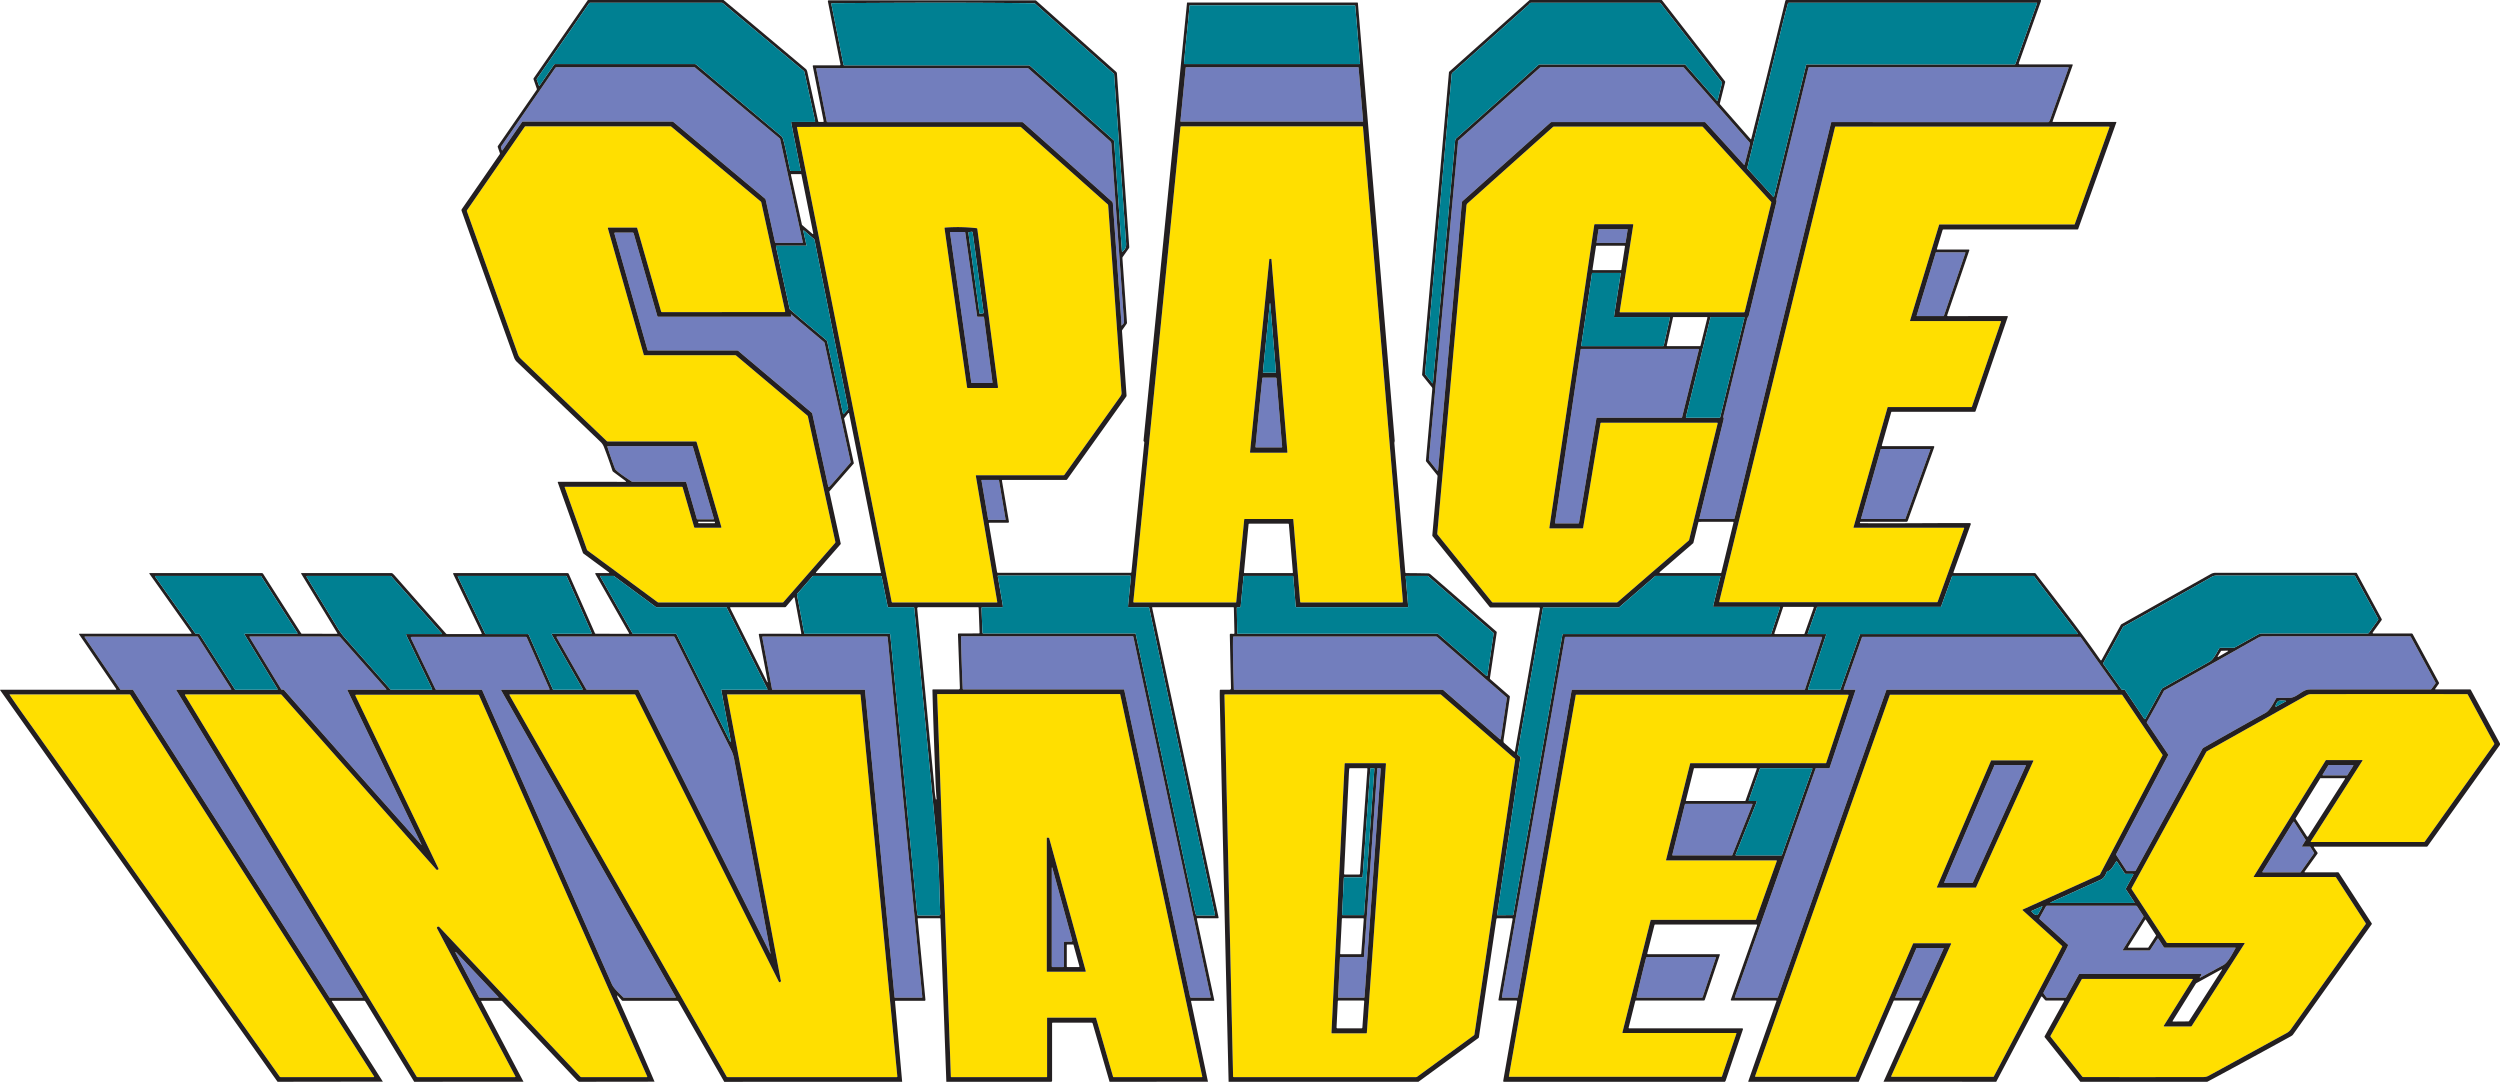<?xml version="1.0" encoding="UTF-8" standalone="no"?>
<svg
   version="1.1"
   viewBox="0 0 1999 865"
   id="svg322"
   sodipodi:docname="Space Invaders.svg"
   inkscape:version="1.1.2 (0a00cf5339, 2022-02-04)"
   xmlns:inkscape="http://www.inkscape.org/namespaces/inkscape"
   xmlns:sodipodi="http://sodipodi.sourceforge.net/DTD/sodipodi-0.dtd"
   xmlns="http://www.w3.org/2000/svg"
   xmlns:svg="http://www.w3.org/2000/svg">
  <defs
     id="defs326" />
  <sodipodi:namedview
     id="namedview324"
     pagecolor="#ffffff"
     bordercolor="#666666"
     borderopacity="1.0"
     inkscape:pageshadow="2"
     inkscape:pageopacity="0.0"
     inkscape:pagecheckerboard="0"
     showgrid="false"
     inkscape:zoom="0.64132066"
     inkscape:cx="517.68175"
     inkscape:cy="99.794072"
     inkscape:window-width="1920"
     inkscape:window-height="1011"
     inkscape:window-x="1920"
     inkscape:window-y="32"
     inkscape:window-maximized="1"
     inkscape:current-layer="svg322" />
  <g
     fill="#ffdf00"
     id="g184">
    <path
       d="   M 486.04 182.54   L 514.76 283.66   A 0.47 0.47 0.0 0 0 515.21 284.00   L 587.71 284.00   A 1.43 1.39 -24.3 0 1 588.62 284.33   L 645.45 332.20   A 1.66 1.62 14.2 0 1 646.00 333.10   L 667.95 433.25   A 1.07 1.04 -31.3 0 1 667.71 434.18   L 626.49 481.37   A 1.10 1.10 0.0 0 1 625.66 481.75   L 526.70 481.75   A 1.59 1.58 63.1 0 1 525.76 481.44   L 469.84 440.20   A 1.50 1.47 -81.7 0 1 469.33 439.50   L 451.52 389.54   A 0.22 0.21 80.3 0 1 451.72 389.25   L 545.26 389.25   A 0.61 0.60 81.6 0 1 545.84 389.69   L 555.03 421.47   A 0.73 0.73 0.0 0 0 555.73 422.00   L 576.33 422.00   A 0.49 0.49 0.0 0 0 576.80 421.37   L 557.04 353.55   A 0.76 0.76 0.0 0 0 556.31 353.00   L 486.00 353.00   A 1.26 1.24 -23.0 0 1 485.14 352.66   Q 450.80 319.79 416.51 286.89   Q 414.90 285.34 414.15 283.24   Q 393.76 226.09 373.37 168.98   A 1.04 1.03 -37.8 0 1 373.50 168.02   L 419.53 101.41   A 0.97 0.97 0.0 0 1 420.32 101.00   L 535.93 101.00   A 1.40 1.39 65.1 0 1 536.83 101.33   L 608.25 161.10   A 1.49 1.47 13.9 0 1 608.74 161.90   L 627.80 248.79   A 0.62 0.61 83.9 0 1 627.20 249.54   L 529.32 249.57   A 0.73 0.73 0.0 0 1 528.62 249.04   L 509.50 182.41   A 0.56 0.55 -7.4 0 0 508.96 182.00   L 486.45 182.00   A 0.43 0.43 0.0 0 0 486.04 182.54   Z"
       id="path158" />
    <path
       d="   M 994.86 415.43   L 988.47 481.47   A 0.31 0.30 2.0 0 1 988.16 481.75   L 906.83 481.75   A 0.62 0.61 -87.4 0 1 906.22 481.08   L 943.87 101.66   A 0.74 0.73 -87.0 0 1 944.60 101.00   L 1089.40 101.00   A 0.42 0.42 0.0 0 1 1089.82 101.38   Q 1105.67 289.70 1121.51 478.00   Q 1121.70 480.22 1121.70 481.27   A 0.48 0.48 0.0 0 1 1121.22 481.75   L 1040.18 481.75   A 0.55 0.54 -2.2 0 1 1039.63 481.25   L 1034.13 415.33   A 0.37 0.36 -2.5 0 0 1033.76 415.00   L 995.33 415.00   A 0.49 0.47 -86.6 0 0 994.86 415.43   Z   M 1015.34 206.99   A 0.40 0.40 0.0 0 0 1014.94 207.35   L 999.52 361.56   A 0.40 0.40 0.0 0 0 999.92 362.00   L 1029.03 362.00   A 0.40 0.40 0.0 0 0 1029.42 361.57   L 1016.67 207.36   A 0.40 0.40 0.0 0 0 1016.27 207.00   L 1015.34 206.99   Z"
       id="path160" />
    <path
       d="   M 780.27 380.53   L 797.42 481.45   A 0.26 0.25 85.2 0 1 797.17 481.75   L 713.67 481.75   A 0.72 0.71 84.0 0 1 712.97 481.18   L 637.29 101.91   A 0.37 0.37 0.0 0 1 637.65 101.47   L 815.59 101.44   A 1.39 1.36 65.1 0 1 816.49 101.78   L 885.66 163.36   A 1.33 1.30 -71.6 0 1 886.09 164.24   Q 891.40 238.11 896.61 311.93   C 896.76 314.08 897.17 315.06 895.86 316.91   Q 873.51 348.29 851.11 379.63   A 0.90 0.88 -71.6 0 1 850.39 380.00   L 780.72 380.00   A 0.46 0.45 -4.8 0 0 780.27 380.53   Z   M 780.84 182.45   Q 768.35 181.03 755.68 181.97   A 0.49 0.48 83.8 0 0 755.24 182.52   L 773.25 309.67   A 0.68 0.67 -3.9 0 0 773.92 310.25   L 797.42 310.25   A 0.60 0.59 86.6 0 0 798.01 309.58   L 781.48 183.09   A 0.74 0.74 0.0 0 0 780.84 182.45   Z"
       id="path162" />
    <path
       d="   M 1305.52 179.25   L 1275.43 179.25   A 0.68 0.67 -85.5 0 0 1274.77 179.82   L 1238.88 421.99   A 0.44 0.44 0.0 0 0 1239.31 422.50   L 1265.31 422.50   A 0.58 0.57 4.7 0 0 1265.88 422.02   L 1279.74 338.46   A 0.56 0.55 -85.0 0 1 1280.28 338.00   L 1373.03 338.00   A 0.42 0.42 0.0 0 1 1373.44 338.52   L 1350.65 431.53   A 1.56 1.54 -13.6 0 1 1350.16 432.32   L 1293.46 481.41   A 1.45 1.42 24.5 0 1 1292.53 481.75   L 1193.80 481.75   A 1.08 1.06 -19.0 0 1 1192.96 481.35   L 1149.54 427.51   A 1.38 1.37 28.2 0 1 1149.25 426.56   Q 1160.95 295.49 1172.58 164.46   C 1172.69 163.17 1173.31 162.72 1174.18 161.93   Q 1207.93 131.73 1241.71 101.57   A 1.27 1.21 22.8 0 1 1242.55 101.25   L 1360.98 101.25   A 0.94 0.94 0.0 0 1 1361.67 101.55   L 1416.09 161.32   A 0.89 0.89 0.0 0 1 1416.30 162.13   L 1395.11 249.16   A 0.77 0.77 0.0 0 1 1394.36 249.75   L 1295.53 249.76   A 0.44 0.44 0.0 0 1 1295.10 249.25   L 1305.97 179.77   A 0.45 0.45 0.0 0 0 1305.52 179.25   Z"
       id="path164" />
    <path
       d="   M 1509.30 325.73   L 1482.07 421.61   A 0.31 0.31 0.0 0 0 1482.37 422.00   L 1570.23 422.00   A 0.31 0.31 0.0 0 1 1570.52 422.42   L 1549.28 481.30   A 0.31 0.31 0.0 0 1 1548.99 481.50   L 1374.99 481.50   A 0.31 0.31 0.0 0 1 1374.69 481.12   L 1467.31 101.49   A 0.31 0.31 0.0 0 1 1467.61 101.25   L 1686.44 101.25   A 0.31 0.31 0.0 0 1 1686.73 101.66   L 1658.94 179.29   A 0.31 0.31 0.0 0 1 1658.65 179.50   L 1550.82 179.50   A 0.31 0.31 0.0 0 0 1550.52 179.72   L 1527.26 256.35   A 0.31 0.31 0.0 0 0 1527.56 256.75   L 1599.71 256.75   A 0.31 0.31 0.0 0 1 1600.00 257.16   L 1576.71 325.29   A 0.31 0.31 0.0 0 1 1576.42 325.50   L 1509.59 325.50   A 0.31 0.31 0.0 0 0 1509.30 325.73   Z"
       id="path166" />
    <path
       d="   M 876.13 813.75   L 837.56 813.75   A 0.31 0.31 0.0 0 0 837.25 814.06   L 837.25 860.94   A 0.31 0.31 0.0 0 1 836.94 861.25   L 760.62 861.25   A 0.31 0.31 0.0 0 1 760.31 860.95   L 749.35 555.32   A 0.31 0.31 0.0 0 1 749.66 555.00   L 895.42 555.00   A 0.31 0.31 0.0 0 1 895.72 555.24   L 961.33 860.87   A 0.31 0.31 0.0 0 1 961.03 861.25   L 890.33 861.25   A 0.31 0.31 0.0 0 1 890.04 861.03   L 876.42 813.97   A 0.31 0.31 0.0 0 0 876.13 813.75   Z   M 837.48 669.77   A 0.44 0.44 0.0 0 0 837.00 670.21   L 837.00 776.56   A 0.44 0.44 0.0 0 0 837.44 777.00   L 867.75 777.00   A 0.44 0.44 0.0 0 0 868.18 776.44   L 838.94 670.19   A 0.44 0.44 0.0 0 0 838.56 669.87   L 837.48 669.77   Z"
       id="path168" />
    <path
       d="   M 1888.74 607.75   L 1860.19 607.75   A 0.75 0.75 0.0 0 0 1859.55 608.11   L 1802.08 700.83   A 0.28 0.27 -74.0 0 0 1802.31 701.25   L 1867.18 701.25   A 0.92 0.91 -16.3 0 1 1867.95 701.67   L 1891.59 738.15   A 0.72 0.72 0.0 0 1 1891.58 738.96   Q 1861.70 781.04 1831.77 823.03   Q 1830.42 824.93 1828.39 826.04   Q 1797.23 843.11 1766.04 860.17   Q 1764.17 861.19 1762.06 861.20   Q 1713.96 861.31 1665.82 861.22   A 1.11 1.10 -18.8 0 1 1664.95 860.80   L 1639.73 829.07   A 0.83 0.82 -50.2 0 1 1639.65 828.15   L 1664.47 783.21   A 0.91 0.89 -75.0 0 1 1665.25 782.75   L 1752.99 782.75   A 0.33 0.33 0.0 0 1 1753.27 783.25   L 1730.23 820.08   A 0.44 0.44 0.0 0 0 1730.61 820.75   L 1751.75 820.75   A 0.95 0.95 0.0 0 0 1752.55 820.31   L 1794.76 754.50   A 0.32 0.32 0.0 0 0 1794.49 754.00   L 1733.16 754.00   A 0.91 0.91 0.0 0 1 1732.40 753.59   L 1704.54 711.04   A 0.97 0.96 42.8 0 1 1704.50 710.06   L 1764.10 601.37   A 1.74 1.71 89.6 0 1 1764.79 600.66   Q 1804.58 578.36 1844.26 556.02   Q 1846.05 555.02 1848.09 555.02   Q 1910.31 554.98 1972.50 555.01   A 0.90 0.89 -13.8 0 1 1973.29 555.48   L 1994.32 594.34   A 0.86 0.86 0.0 0 1 1994.27 595.25   L 1938.95 672.84   A 0.97 0.97 0.0 0 1 1938.16 673.25   L 1848.01 673.25   Q 1847.43 673.25 1847.74 672.76   L 1889.01 608.24   Q 1889.32 607.75 1888.74 607.75   Z"
       id="path170" />
    <path
       d="   M 28.35 584.91   C 23.26 577.71 14.42 565.61 7.80 555.70   Q 7.50 555.25 8.03 555.25   L 103.48 555.25   A 0.95 0.95 0.0 0 1 104.28 555.69   L 299.01 860.61   Q 299.42 861.25 298.66 861.25   L 224.40 861.25   A 0.91 0.90 -17.5 0 1 223.66 860.87   Q 125.92 722.95 28.35 584.91   Z"
       id="path172" />
    <path
       d="   M 349.59 741.32   A 0.86 0.86 0.0 0 0 349.45 742.32   L 412.09 860.67   A 0.39 0.39 0.0 0 1 411.75 861.25   L 333.88 861.25   A 0.89 0.89 0.0 0 1 333.12 860.82   L 147.99 555.91   A 0.43 0.43 0.0 0 1 148.36 555.25   L 224.37 555.25   A 1.11 1.09 68.8 0 1 225.19 555.62   L 348.88 695.29   A 0.83 0.83 0.0 0 0 349.85 695.49   L 350.28 695.30   A 0.65 0.65 0.0 0 0 350.59 694.43   L 284.23 556.29   A 0.55 0.55 0.0 0 1 284.73 555.50   L 382.29 555.50   A 0.83 0.82 77.7 0 1 383.04 555.99   L 517.51 860.79   A 0.33 0.32 -12.2 0 1 517.21 861.25   L 464.88 861.25   A 1.12 1.11 67.7 0 1 464.08 860.91   Q 407.75 801.24 351.52 741.49   Q 350.47 740.37 349.59 741.32   Z"
       id="path174" />
    <path
       d="   M 622.74 784.97   A 0.79 0.78 51.5 0 0 624.05 785.12   C 624.76 784.24 624.36 784.13 624.19 783.20   Q 602.80 669.37 581.33 555.54   A 0.25 0.24 85.0 0 1 581.57 555.25   L 687.69 555.25   A 0.42 0.41 -3.0 0 1 688.11 555.62   L 717.51 860.72   A 0.48 0.48 0.0 0 1 717.03 861.25   L 581.79 861.25   A 0.88 0.87 -14.4 0 1 581.02 860.80   L 407.42 555.82   A 0.38 0.38 0.0 0 1 407.75 555.25   L 507.37 555.25   A 0.83 0.82 76.3 0 1 508.10 555.70   L 622.74 784.97   Z"
       id="path176" />
    <path
       d="   M 1209.87 605.55   C 1210.58 606.18 1211.70 606.37 1211.49 607.75   Q 1195.22 717.37 1178.98 827.03   A 1.27 1.25 -14.1 0 1 1178.48 827.85   L 1133.16 860.94   A 1.59 1.58 -63.1 0 1 1132.22 861.25   L 986.50 861.25   A 0.52 0.51 -0.6 0 1 985.98 860.75   L 979.08 555.68   A 0.43 0.42 -0.7 0 1 979.51 555.25   L 1151.49 555.25   A 1.35 1.34 65.3 0 1 1152.37 555.58   Q 1181.20 580.47 1209.87 605.55   Z   M 1075.69 610.25   A 0.53 0.53 0.0 0 0 1075.17 610.75   L 1064.64 825.69   A 0.53 0.53 0.0 0 0 1065.17 826.25   L 1092.40 826.25   A 0.53 0.53 0.0 0 0 1092.93 825.76   L 1108.21 610.82   A 0.53 0.53 0.0 0 0 1107.68 610.25   L 1075.69 610.25   Z"
       id="path178" />
    <path
       d="   M 1297.62 826.00   L 1388.08 826.00   A 0.36 0.36 0.0 0 1 1388.42 826.48   L 1376.84 860.76   A 0.36 0.36 0.0 0 1 1376.50 861.00   L 1206.88 861.00   A 0.36 0.36 0.0 0 1 1206.52 860.58   L 1259.96 555.80   A 0.36 0.36 0.0 0 1 1260.31 555.50   L 1477.76 555.50   A 0.36 0.36 0.0 0 1 1478.10 555.97   L 1460.22 610.00   A 0.36 0.36 0.0 0 1 1459.88 610.25   L 1351.78 610.25   A 0.36 0.36 0.0 0 0 1351.43 610.52   L 1332.17 687.55   A 0.36 0.36 0.0 0 0 1332.52 688.00   L 1420.38 688.00   A 0.36 0.36 0.0 0 1 1420.72 688.48   L 1404.08 735.26   A 0.36 0.36 0.0 0 1 1403.74 735.50   L 1320.19 735.50   A 0.36 0.36 0.0 0 0 1319.84 735.77   L 1297.27 825.55   A 0.36 0.36 0.0 0 0 1297.62 826.00   Z"
       id="path180" />
    <path
       d="   M 1617.35 727.87   L 1648.82 756.42   A 0.39 0.39 0.0 0 1 1648.90 756.89   L 1594.22 860.79   A 0.39 0.39 0.0 0 1 1593.87 861.00   L 1512.58 861.00   A 0.39 0.39 0.0 0 1 1512.23 860.45   L 1560.09 754.80   A 0.39 0.39 0.0 0 0 1559.74 754.25   L 1530.03 754.25   A 0.39 0.39 0.0 0 0 1529.67 754.49   L 1483.85 860.76   A 0.39 0.39 0.0 0 1 1483.49 861.00   L 1403.77 861.00   A 0.39 0.39 0.0 0 1 1403.40 860.48   L 1511.07 555.76   A 0.39 0.39 0.0 0 1 1511.44 555.50   L 1696.59 555.50   A 0.39 0.39 0.0 0 1 1696.92 555.67   L 1729.14 603.58   A 0.39 0.39 0.0 0 1 1729.16 603.98   L 1679.07 699.31   A 0.39 0.39 0.0 0 1 1678.89 699.49   L 1617.45 727.23   A 0.39 0.39 0.0 0 0 1617.35 727.87   Z   M 1592.33 608.00   A 0.35 0.35 0.0 0 0 1592.01 608.21   L 1548.76 709.26   A 0.35 0.35 0.0 0 0 1549.08 709.75   L 1579.71 709.75   A 0.35 0.35 0.0 0 0 1580.03 709.54   L 1625.86 608.49   A 0.35 0.35 0.0 0 0 1625.54 608.00   L 1592.33 608.00   Z"
       id="path182" />
  </g>
  <g
     fill="#727ebd"
     id="g254">
    <path
       d="   M 443.82 54.60   Q 443.99 54.36 444.22 54.10   A 1.09 1.07 20.9 0 1 445.02 53.75   L 554.93 53.75   A 1.40 1.39 65.1 0 1 555.83 54.08   L 623.36 110.59   A 1.40 1.39 14.1 0 1 623.83 111.37   L 641.91 193.65   A 0.50 0.50 0.0 0 1 641.42 194.25   L 620.29 194.25   A 0.58 0.58 0.0 0 1 619.72 193.79   L 612.24 159.73   A 1.66 1.66 0.0 0 0 611.67 158.79   L 538.50 97.57   A 1.37 1.36 -24.7 0 0 537.62 97.25   L 418.11 97.25   A 0.94 0.93 -72.6 0 0 417.34 97.66   L 401.84 120.10   A 0.35 0.34 53.9 0 1 401.23 120.00   L 400.63 118.02   A 1.20 1.19 -36.6 0 1 400.79 116.99   Q 422.31 85.80 443.82 54.60   Z"
       id="path186" />
    <path
       d="   M 948.44 53.75   L 1085.99 53.75   A 0.33 0.33 0.0 0 1 1086.32 54.05   L 1089.94 96.89   A 0.33 0.33 0.0 0 1 1089.61 97.25   L 944.19 97.25   A 0.33 0.33 0.0 0 1 943.87 96.89   L 948.11 54.05   A 0.33 0.33 0.0 0 1 948.44 53.75   Z"
       id="path188" />
    <path
       d="   M 1165.73 114.69   Q 1165.80 113.98 1165.76 113.22   A 1.09 1.08 -23.3 0 1 1166.11 112.36   L 1231.33 54.10   A 1.37 1.36 -65.7 0 1 1232.24 53.75   L 1345.67 53.75   A 1.12 1.10 -20.2 0 1 1346.51 54.13   L 1399.07 114.04   A 1.03 1.02 -58.7 0 1 1399.29 114.96   L 1395.01 131.56   A 0.32 0.32 0.0 0 1 1394.46 131.69   L 1363.69 97.89   A 0.87 0.84 -20.5 0 0 1363.06 97.62   L 1240.59 97.62   A 1.07 1.06 24.3 0 0 1239.89 97.88   L 1169.37 160.91   A 1.34 1.34 0.0 0 0 1168.93 161.78   L 1149.89 375.93   A 0.46 0.45 28.4 0 1 1149.08 376.17   L 1142.81 368.21   A 1.39 1.36 28.9 0 1 1142.53 367.27   Q 1154.02 240.97 1165.73 114.69   Z"
       id="path190" />
    <path
       d="   M 1464.15 98.02   L 1386.97 414.35   A 0.85 0.85 0.0 0 1 1386.14 415.00   L 1359.22 415.00   A 0.42 0.41 -83.3 0 1 1358.82 414.49   L 1378.29 335.06   A 1.43 1.41 38.6 0 0 1378.17 334.06   L 1378.02 333.77   A 0.88 0.85 -53.4 0 1 1377.94 333.15   Q 1387.48 294.01 1397.08 254.88   C 1397.36 253.71 1398.13 253.25 1398.40 252.14   Q 1409.46 206.69 1420.50 161.25   Q 1420.63 160.73 1420.43 160.15   A 1.73 1.68 44.1 0 1 1420.40 159.21   L 1446.02 54.29   A 0.71 0.70 6.7 0 1 1446.71 53.75   L 1653.69 53.75   A 0.40 0.39 -80.5 0 1 1654.06 54.28   Q 1646.80 74.64 1639.49 95.00   Q 1638.94 96.53 1638.48 97.22   A 1.05 1.04 16.8 0 1 1637.61 97.68   L 1464.66 97.62   A 0.53 0.53 0.0 0 0 1464.15 98.02   Z"
       id="path192" />
    <path
       d="   M 885.96 111.40   C 888.80 113.94 888.54 113.36 888.82 117.36   Q 893.81 187.18 898.76 257.00   Q 898.88 258.69 896.95 260.16   Q 896.57 260.45 896.62 259.97   Q 896.74 258.92 896.60 256.94   Q 893.23 209.88 889.85 162.82   Q 889.78 161.75 888.97 161.03   Q 853.58 129.45 818.11 97.97   A 1.22 1.18 -23.2 0 0 817.30 97.66   L 661.78 97.65   A 0.78 0.77 84.6 0 1 661.02 97.02   L 652.67 55.10   A 0.51 0.51 0.0 0 1 653.17 54.50   L 821.52 54.50   A 1.35 1.34 65.3 0 1 822.40 54.83   Q 854.28 83.01 885.96 111.40   Z"
       id="path194" />
    <path
       d="   M 1278.46 183.25   L 1301.14 183.25   A 0.33 0.33 0.0 0 1 1301.47 183.63   L 1299.82 193.97   A 0.33 0.33 0.0 0 1 1299.50 194.25   L 1276.94 194.25   A 0.33 0.33 0.0 0 1 1276.62 193.87   L 1278.14 183.53   A 0.33 0.33 0.0 0 1 1278.46 183.25   Z"
       id="path196" />
    <path
       d="   M 786.81 253.69   L 793.59 305.69   A 0.50 0.50 0.0 0 1 793.09 306.25   L 777.11 306.25   A 0.50 0.50 0.0 0 1 776.62 305.82   L 759.67 186.07   A 0.50 0.50 0.0 0 1 760.17 185.50   L 771.31 185.50   A 0.50 0.50 0.0 0 1 771.80 185.93   L 781.29 252.82   A 0.50 0.50 0.0 0 0 781.78 253.25   L 786.31 253.25   A 0.50 0.50 0.0 0 1 786.81 253.69   Z"
       id="path198" />
    <path
       d="   M 526.29 253.24   L 632.03 253.25   A 0.59 0.59 0.0 0 0 632.60 252.53   L 632.46 251.85   Q 632.28 251.06 632.90 251.58   L 658.84 273.48   A 1.49 1.47 13.9 0 1 659.33 274.28   L 680.13 369.23   A 0.95 0.92 59.6 0 1 679.93 370.04   Q 672.68 378.51 665.34 386.83   Q 663.70 388.68 662.77 389.42   A 0.30 0.30 0.0 0 1 662.29 389.24   L 649.52 330.84   A 1.53 1.53 0.0 0 0 649.03 330.02   L 590.35 280.60   A 1.52 1.45 63.8 0 0 589.40 280.25   L 518.31 280.25   A 0.59 0.58 82.1 0 1 517.75 279.82   L 491.27 186.69   A 0.55 0.54 -7.9 0 1 491.80 186.00   L 505.85 186.00   A 0.87 0.86 -8.0 0 1 506.68 186.62   L 525.60 252.72   A 0.72 0.72 0.0 0 0 526.29 253.24   Z"
       id="path200" />
    <path
       d="   M 1548.16 201.76   L 1571.21 201.75   A 0.33 0.33 0.0 0 1 1571.52 202.19   L 1554.35 252.53   A 0.33 0.33 0.0 0 1 1554.03 252.75   L 1532.88 252.75   A 0.33 0.33 0.0 0 1 1532.56 252.32   L 1547.85 201.99   A 0.33 0.33 0.0 0 1 1548.16 201.76   Z"
       id="path202" />
    <path
       d="   M 1264.39 279.00   L 1357.95 279.00   A 0.48 0.48 0.0 0 1 1358.41 279.60   L 1344.98 333.64   A 0.48 0.48 0.0 0 1 1344.51 334.00   L 1276.99 334.00   A 0.48 0.48 0.0 0 0 1276.51 334.40   L 1262.56 418.10   A 0.48 0.48 0.0 0 1 1262.08 418.50   L 1243.88 418.50   A 0.48 0.48 0.0 0 1 1243.40 417.95   L 1263.92 279.41   A 0.48 0.48 0.0 0 1 1264.39 279.00   Z"
       id="path204" />
    <path
       d="   M 1009.12 304.68   Q 1009.23 303.59 1009.29 302.49   A 0.52 0.52 0.0 0 1 1009.81 302.00   L 1020.07 302.00   A 0.62 0.62 0.0 0 1 1020.69 302.57   L 1025.20 357.25   A 0.46 0.45 87.7 0 1 1024.75 357.75   L 1004.31 357.75   A 0.43 0.43 0.0 0 1 1003.88 357.27   Q 1006.40 330.95 1009.12 304.68   Z"
       id="path206" />
    <path
       d="   M 504.99 384.97   C 502.68 383.40 492.55 376.86 491.79 374.87   Q 488.47 366.20 485.66 357.25   A 0.38 0.38 0.0 0 1 486.02 356.75   L 553.47 356.75   A 0.58 0.57 81.9 0 1 554.02 357.17   L 570.81 414.70   A 0.43 0.43 0.0 0 1 570.40 415.25   L 557.75 415.25   A 0.61 0.59 81.4 0 1 557.18 414.82   L 548.78 385.80   A 0.76 0.75 -7.5 0 0 548.05 385.25   L 505.90 385.25   A 1.62 1.60 -27.5 0 1 504.99 384.97   Z"
       id="path208" />
    <path
       d="   M 1504.13 359.00   L 1543.20 359.00   A 0.30 0.30 0.0 0 1 1543.49 359.40   L 1523.55 414.79   A 0.30 0.30 0.0 0 1 1523.27 414.99   L 1488.42 415.00   A 0.30 0.30 0.0 0 1 1488.13 414.62   L 1503.84 359.22   A 0.30 0.30 0.0 0 1 1504.13 359.00   Z"
       id="path210" />
    <path
       d="   M 785.11 383.75   L 798.47 383.75   A 0.31 0.31 0.0 0 1 798.77 384.01   L 804.08 415.39   A 0.31 0.31 0.0 0 1 803.77 415.75   L 790.46 415.75   A 0.31 0.31 0.0 0 1 790.16 415.49   L 784.80 384.11   A 0.31 0.31 0.0 0 1 785.11 383.75   Z"
       id="path212" />
    <path
       d="   M 769.79 550.78   C 769.18 536.97 768.69 523.18 768.43 509.32   A 0.56 0.56 0.0 0 1 768.99 508.75   L 905.68 508.75   A 0.55 0.55 0.0 0 1 906.22 509.19   L 968.05 797.30   A 0.38 0.37 84.2 0 1 967.69 797.75   L 952.55 797.75   A 0.97 0.97 0.0 0 1 951.60 796.99   L 898.92 551.58   A 0.42 0.41 83.9 0 0 898.52 551.25   L 770.29 551.25   A 0.50 0.49 -1.2 0 1 769.79 550.78   Z"
       id="path214" />
    <path
       d="   M 1730.17 552.67   Q 1730.22 552.57 1730.26 552.44   A 0.42 0.41 -6.3 0 1 1730.45 552.21   Q 1768.13 531.06 1805.80 509.80   Q 1807.57 508.80 1809.60 508.80   Q 1868.25 508.69 1926.92 508.78   A 0.89 0.88 -14.1 0 1 1927.70 509.24   L 1947.38 545.65   A 0.91 0.89 49.1 0 1 1947.32 546.62   L 1944.25 550.82   A 1.07 1.06 -71.8 0 1 1943.39 551.26   Q 1894.99 551.23 1846.60 551.27   C 1840.93 551.27 1836.60 557.89 1830.86 557.97   Q 1825.83 558.03 1820.78 558.02   A 0.85 0.84 -74.4 0 0 1820.03 558.45   C 1817.92 562.03 1815.16 567.95 1811.49 569.99   Q 1786.55 583.85 1761.78 597.98   A 1.85 1.82 -0.9 0 0 1761.07 598.70   L 1707.71 696.04   A 0.88 0.87 -75.6 0 1 1706.94 696.50   L 1701.04 696.50   A 0.95 0.94 73.4 0 1 1700.25 696.07   L 1692.26 683.79   A 1.01 1.01 0.0 0 1 1692.21 682.76   L 1733.64 603.90   A 0.72 0.71 -48.4 0 0 1733.60 603.15   L 1716.74 578.07   A 0.87 0.86 -47.8 0 1 1716.70 577.16   Q 1723.62 564.94 1730.17 552.67   Z"
       id="path216" />
    <path
       d="   M 141.00 551.97   L 289.94 797.28   A 0.31 0.31 0.0 0 1 289.68 797.75   L 263.72 797.75   A 0.31 0.31 0.0 0 1 263.46 797.61   L 106.38 551.64   A 0.31 0.31 0.0 0 0 106.12 551.50   L 96.43 551.50   A 0.31 0.31 0.0 0 1 96.18 551.36   L 67.66 509.48   A 0.31 0.31 0.0 0 1 67.92 509.00   L 157.90 509.00   A 0.31 0.31 0.0 0 1 158.16 509.14   L 184.88 551.02   A 0.31 0.31 0.0 0 1 184.61 551.50   L 141.26 551.50   A 0.31 0.31 0.0 0 0 141.00 551.97   Z"
       id="path218" />
    <path
       d="   M 277.84 552.05   L 336.86 674.92   Q 337.44 676.12 336.55 675.13   Q 281.73 613.79 227.44 552.07   Q 226.72 551.26 225.59 551.45   A 0.76 0.74 69.0 0 1 224.82 551.10   L 199.59 509.55   Q 199.26 509.00 199.91 509.00   L 271.09 509.00   A 1.19 1.17 -20.2 0 1 271.98 509.40   L 308.76 550.96   Q 309.24 551.50 308.52 551.50   L 278.18 551.50   A 0.39 0.38 77.2 0 0 277.84 552.05   Z"
       id="path220" />
    <path
       d="   M 509.92 551.50   L 469.49 551.50   A 0.91 0.91 0.0 0 1 468.70 551.04   L 445.06 509.58   A 0.39 0.39 0.0 0 1 445.40 509.00   L 538.72 509.00   A 0.82 0.81 76.0 0 1 539.44 509.44   Q 562.04 554.53 584.57 599.62   Q 586.26 603.00 586.97 606.71   Q 601.89 684.55 616.17 762.52   Q 616.26 763.02 616.03 762.56   L 510.62 551.93   A 0.79 0.78 76.4 0 0 509.92 551.50   Z"
       id="path222" />
    <path
       d="   M 617.34 551.19   L 609.49 509.45   A 0.38 0.38 0.0 0 1 609.87 509.00   L 709.36 509.00   A 0.38 0.38 0.0 0 1 709.74 509.34   L 737.48 797.33   A 0.38 0.38 0.0 0 1 737.10 797.75   L 715.67 797.75   A 0.38 0.38 0.0 0 1 715.29 797.41   L 691.63 551.84   A 0.38 0.38 0.0 0 0 691.25 551.50   L 617.72 551.50   A 0.38 0.38 0.0 0 1 617.34 551.19   Z"
       id="path224" />
    <path
       d="   M 986.58 551.11   C 986.23 537.35 985.69 523.35 985.91 509.55   A 0.56 0.56 0.0 0 1 986.47 509.00   L 1148.24 509.00   A 1.39 1.38 -24.3 0 1 1149.15 509.34   L 1204.55 557.46   A 0.97 0.96 25.2 0 1 1204.87 558.33   L 1200.03 590.81   A 0.42 0.42 0.0 0 1 1199.34 591.06   L 1154.17 551.84   A 1.39 1.38 -24.3 0 0 1153.26 551.50   L 986.97 551.50   A 0.40 0.39 89.2 0 1 986.58 551.11   Z"
       id="path226" />
    <path
       d="   M 384.92 551.50   L 348.95 551.50   A 0.85 0.85 0.0 0 1 348.18 551.01   L 328.57 510.24   A 0.70 0.69 -12.8 0 1 329.20 509.25   L 420.45 509.25   A 0.80 0.79 78.1 0 1 421.18 509.73   L 439.39 550.99   A 0.37 0.37 0.0 0 1 439.05 551.50   L 401.01 551.50   A 0.33 0.33 0.0 0 0 400.72 552.00   L 540.30 797.23   A 0.35 0.35 0.0 0 1 540.00 797.75   L 499.03 797.75   A 1.12 1.08 67.7 0 1 498.23 797.40   C 495.21 794.18 490.94 790.76 489.15 786.71   Q 437.30 669.36 385.61 551.95   A 0.76 0.75 78.0 0 0 384.92 551.50   Z"
       id="path228" />
    <path
       d="   M 1251.14 510.68   Q 1251.22 510.24 1251.27 509.72   A 0.53 0.52 -86.9 0 1 1251.79 509.25   L 1456.55 509.25   A 0.40 0.40 0.0 0 1 1456.93 509.78   L 1443.30 551.09   A 0.62 0.61 9.3 0 1 1442.72 551.50   L 1257.28 551.50   A 0.61 0.61 0.0 0 0 1256.68 552.00   L 1213.70 797.20   A 0.67 0.67 0.0 0 1 1213.04 797.75   L 1201.55 797.75   A 0.61 0.60 -85.1 0 1 1200.96 797.04   Q 1226.08 652.97 1251.14 510.68   Z"
       id="path230" />
    <path
       d="   M 1483.32 551.50   L 1474.51 551.50   A 0.34 0.34 0.0 0 1 1474.19 551.05   L 1488.88 509.48   A 0.34 0.34 0.0 0 1 1489.20 509.25   L 1663.31 509.25   A 0.34 0.34 0.0 0 1 1663.59 509.39   L 1693.22 550.96   A 0.34 0.34 0.0 0 1 1692.94 551.50   L 1508.66 551.50   A 0.34 0.34 0.0 0 0 1508.34 551.73   L 1421.51 797.52   A 0.34 0.34 0.0 0 1 1421.19 797.75   L 1387.50 797.75   A 0.34 0.34 0.0 0 1 1387.18 797.30   L 1451.78 614.48   A 0.34 0.34 0.0 0 1 1452.10 614.25   L 1462.63 614.25   A 0.34 0.34 0.0 0 0 1462.96 614.02   L 1483.64 551.95   A 0.34 0.34 0.0 0 0 1483.32 551.50   Z"
       id="path232" />
    <path
       d="   M 1594.31 612.99   C 1594.35 612.90 1594.46 612.34 1594.57 612.11   A 0.65 0.65 0.0 0 1 1595.15 611.75   L 1619.48 611.75   A 0.38 0.38 0.0 0 1 1619.83 612.29   L 1577.59 705.45   A 0.94 0.92 -77.5 0 1 1576.75 706.00   L 1555.11 706.00   A 0.45 0.45 0.0 0 1 1554.70 705.37   Q 1574.40 659.09 1594.31 612.99   Z"
       id="path234" />
    <path
       d="   M 1862.09 611.75   L 1881.32 611.75   A 0.40 0.40 0.0 0 1 1881.66 612.36   L 1876.92 619.81   A 0.40 0.40 0.0 0 1 1876.58 620.00   L 1857.53 620.00   A 0.40 0.40 0.0 0 1 1857.19 619.39   L 1861.75 611.94   A 0.40 0.40 0.0 0 1 1862.09 611.75   Z"
       id="path236" />
    <path
       d="   M 1090.63 764.81   L 1101.28 614.66   A 0.47 0.47 0.0 0 1 1101.78 614.22   L 1103.60 614.34   A 0.47 0.47 0.0 0 1 1104.04 614.84   L 1091.06 797.31   A 0.47 0.47 0.0 0 1 1090.59 797.75   L 1070.38 797.75   A 0.47 0.47 0.0 0 1 1069.91 797.26   L 1071.43 765.70   A 0.47 0.47 0.0 0 1 1071.90 765.25   L 1090.16 765.25   A 0.47 0.47 0.0 0 0 1090.63 764.81   Z"
       id="path238" />
    <path
       d="   M 1347.69 642.75   L 1400.88 642.75   A 0.41 0.41 0.0 0 1 1401.26 643.31   L 1385.16 683.74   A 0.41 0.41 0.0 0 1 1384.78 684.00   L 1337.59 684.00   A 0.41 0.41 0.0 0 1 1337.19 683.49   L 1347.29 643.06   A 0.41 0.41 0.0 0 1 1347.69 642.75   Z"
       id="path240" />
    <path
       d="   M 1841.04 677.00   L 1847.03 677.00   A 0.35 0.35 0.0 0 1 1847.32 677.16   L 1850.32 681.92   A 0.35 0.35 0.0 0 1 1850.30 682.31   L 1839.64 697.35   A 0.35 0.35 0.0 0 1 1839.36 697.50   L 1809.37 697.50   A 0.35 0.35 0.0 0 1 1809.07 696.97   L 1833.75 657.20   A 0.35 0.35 0.0 0 1 1834.34 657.20   L 1843.55 671.51   A 0.35 0.35 0.0 0 1 1843.55 671.89   L 1840.74 676.47   A 0.35 0.35 0.0 0 0 1841.04 677.00   Z"
       id="path242" />
    <path
       d="   M 841.02 694.80   Q 841.02 692.35 841.67 694.72   L 857.36 751.84   A 0.92 0.91 -8.0 0 1 856.48 753.00   L 851.37 753.00   A 0.63 0.62 90.0 0 0 850.75 753.63   L 850.75 772.62   A 0.63 0.62 -90.0 0 1 850.13 773.25   L 841.62 773.25   A 0.63 0.63 0.0 0 1 840.99 772.62   L 841.02 694.80   Z"
       id="path244" />
    <path
       d="   M 1759.81 778.75   L 1662.90 778.75   A 0.84 0.83 -75.3 0 0 1662.17 779.18   L 1652.18 797.30   A 0.87 0.85 13.7 0 1 1651.42 797.75   L 1637.07 797.75   A 1.09 1.07 -17.4 0 1 1636.19 797.30   L 1634.13 794.45   A 0.91 0.91 0.0 0 1 1634.07 793.49   Q 1642.71 777.15 1651.28 760.80   Q 1652.94 757.63 1653.56 756.04   A 0.76 0.75 -58.6 0 0 1653.36 755.19   L 1630.98 734.93   A 0.78 0.77 -54.4 0 1 1630.83 733.98   L 1635.95 724.71   A 0.89 0.88 14.1 0 1 1636.73 724.25   L 1707.95 724.25   A 0.95 0.94 73.4 0 1 1708.74 724.68   L 1713.81 732.37   A 0.81 0.80 44.7 0 1 1713.82 733.25   L 1697.44 759.43   A 0.37 0.37 0.0 0 0 1697.75 760.00   L 1718.54 760.00   A 0.98 0.97 -73.4 0 0 1719.36 759.55   L 1725.12 750.66   A 0.42 0.42 0.0 0 1 1725.83 750.66   L 1730.11 757.30   A 1.01 0.98 -15.9 0 0 1730.95 757.75   L 1787.22 757.75   Q 1787.75 757.75 1787.48 758.21   C 1785.29 761.99 1781.61 769.53 1777.84 771.61   Q 1768.58 776.70 1759.28 781.73   A 0.20 0.19 -14.5 0 1 1758.99 781.56   L 1759.00 781.25   A 0.39 0.37 74.2 0 1 1759.17 780.93   Q 1760.03 780.32 1760.26 779.31   A 0.46 0.46 0.0 0 0 1759.81 778.75   Z"
       id="path246" />
    <path
       d="   M 1532.67 758.00   L 1553.79 758.00   A 0.34 0.34 0.0 0 1 1554.10 758.48   L 1536.42 797.55   A 0.34 0.34 0.0 0 1 1536.11 797.75   L 1515.80 797.75   A 0.34 0.34 0.0 0 1 1515.49 797.28   L 1532.36 758.21   A 0.34 0.34 0.0 0 1 1532.67 758.00   Z"
       id="path248" />
    <path
       d="   M 364.04 761.50   A 0.14 0.14 0.0 0 1 364.20 761.30   Q 364.74 761.45 365.26 762.00   Q 381.84 779.61 398.45 797.20   Q 398.97 797.75 398.21 797.75   L 383.77 797.75   A 0.90 0.89 -13.8 0 1 382.98 797.28   L 364.04 761.50   Z"
       id="path250" />
    <path
       d="   M 1316.02 766.64   Q 1316.11 766.28 1316.29 765.77   A 0.77 0.75 8.8 0 1 1317.02 765.25   L 1371.58 765.25   A 0.44 0.43 -80.4 0 1 1371.99 765.83   L 1361.45 797.24   A 0.75 0.74 -80.6 0 1 1360.75 797.75   L 1309.01 797.75   A 0.43 0.42 6.4 0 1 1308.59 797.23   Q 1312.12 781.85 1316.02 766.64   Z"
       id="path252" />
  </g>
  <g
     fill="#231f20"
     id="g268">
    <path
       d="   M 470.06 0.00   L 578.56 0.00   Q 611.52 27.50 644.36 55.16   Q 645.18 55.85 645.59 57.69   Q 649.93 77.29 654.20 96.93   A 0.73 0.73 0.0 0 0 654.91 97.50   L 658.10 97.50   A 0.52 0.52 0.0 0 0 658.61 96.88   L 649.87 52.83   A 0.49 0.49 0.0 0 1 650.35 52.25   L 671.45 52.25   A 0.59 0.58 84.3 0 0 672.02 51.55   L 661.97 1.09   A 0.70 0.70 0.0 0 1 662.66 0.25   L 827.73 0.25   A 1.39 1.38 -24.3 0 1 828.64 0.59   L 892.36 57.33   A 2.28 2.28 0.0 0 1 893.11 58.85   L 902.95 197.47   A 1.57 1.55 60.5 0 1 902.68 198.47   L 897.77 205.43   A 1.54 1.53 -29.4 0 0 897.49 206.43   L 901.14 257.98   A 1.39 1.38 -29.7 0 1 900.89 258.89   L 897.39 263.82   A 1.31 1.30 60.6 0 0 897.15 264.69   L 900.79 316.20   A 1.56 1.55 61.2 0 1 900.51 317.18   L 853.30 383.33   A 1.01 1.00 17.6 0 1 852.48 383.75   L 801.67 383.75   A 0.52 0.52 0.0 0 0 801.16 384.35   L 806.74 417.05   A 0.81 0.81 0.0 0 1 805.94 418.00   L 791.19 418.00   A 0.53 0.53 0.0 0 0 790.67 418.62   L 797.27 457.44   A 0.68 0.68 0.0 0 0 797.94 458.00   L 904.06 458.00   A 0.63 0.62 2.5 0 0 904.69 457.43   L 914.98 353.74   A 0.71 0.70 27.5 0 0 914.80 353.18   L 914.63 352.98   A 1.01 0.98 -64.1 0 1 914.38 352.22   L 949.12 2.33   A 0.38 0.37 -86.5 0 1 949.49 2.00   L 1085.26 2.00   A 0.51 0.50 -2.4 0 1 1085.77 2.46   Q 1100.48 177.33 1115.19 352.15   C 1115.26 352.93 1114.87 353.67 1114.94 354.51   Q 1119.31 405.91 1123.67 457.61   A 0.70 0.69 87.3 0 0 1124.36 458.24   Q 1133.15 458.26 1142.25 458.49   Q 1143.00 458.51 1144.47 459.79   Q 1170.45 482.33 1196.45 504.93   A 0.99 0.98 24.7 0 1 1196.78 505.80   L 1191.35 542.23   A 1.00 1.00 0.0 0 0 1191.68 543.13   L 1206.96 556.40   A 1.00 0.99 -65.8 0 1 1207.29 557.28   Q 1204.84 574.28 1202.30 591.26   Q 1202.16 592.22 1202.28 593.18   A 1.40 1.38 17.3 0 0 1202.73 594.02   L 1210.65 600.95   A 0.42 0.41 -64.4 0 0 1211.33 600.71   L 1231.33 486.51   A 0.65 0.65 0.0 0 0 1230.69 485.75   L 1191.98 485.75   A 1.11 1.10 -19.3 0 1 1191.12 485.34   L 1145.56 428.85   A 1.26 1.25 -62.2 0 1 1145.28 427.93   L 1149.45 380.89   A 1.34 1.33 28.7 0 0 1149.17 379.94   L 1140.42 369.07   A 1.15 1.15 0.0 0 1 1140.17 368.25   Q 1142.66 340.25 1145.15 312.24   Q 1145.23 311.44 1145.24 310.58   A 1.50 1.47 26.0 0 0 1144.91 309.65   L 1137.41 300.34   A 1.36 1.35 28.1 0 1 1137.11 299.36   L 1158.59 57.79   A 0.77 0.76 -18.0 0 1 1158.85 57.29   L 1223.06 0.00   L 1328.81 0.00   L 1379.24 64.92   A 1.02 1.00 33.3 0 1 1379.43 65.81   L 1375.23 82.52   A 1.13 1.12 31.5 0 0 1375.48 83.55   L 1399.60 111.04   Q 1400.14 111.65 1400.34 110.86   Q 1414.15 55.75 1427.51 0.78   Q 1427.59 0.46 1428.06 0.00   L 1631.81 0.00   C 1631.95 0.36 1632.08 0.59 1631.93 1.00   Q 1623.09 25.64 1614.26 50.46   A 0.78 0.78 0.0 0 0 1615.00 51.50   L 1656.97 51.50   A 0.41 0.40 -80.3 0 1 1657.35 52.04   L 1641.29 96.94   A 0.42 0.42 0.0 0 0 1641.68 97.50   L 1691.98 97.50   A 0.28 0.28 0.0 0 1 1692.24 97.88   L 1661.77 182.98   A 0.79 0.79 0.0 0 1 1661.03 183.50   L 1553.99 183.50   A 0.74 0.74 0.0 0 0 1553.28 184.02   L 1548.73 199.02   A 0.37 0.37 0.0 0 0 1549.08 199.50   L 1574.19 199.50   A 0.51 0.51 0.0 0 1 1574.67 200.17   L 1556.98 252.05   A 0.54 0.54 0.0 0 0 1557.49 252.76   L 1605.06 252.74   A 0.42 0.41 -80.8 0 1 1605.45 253.29   L 1579.67 328.74   A 0.76 0.76 0.0 0 1 1578.95 329.25   L 1512.77 329.25   A 0.58 0.58 0.0 0 0 1512.21 329.67   L 1504.74 356.03   A 0.57 0.56 -82.2 0 0 1505.28 356.75   L 1546.09 356.75   A 0.58 0.58 0.0 0 1 1546.63 357.53   L 1525.44 416.44   A 1.22 1.22 0.0 0 1 1524.29 417.25   L 1487.67 417.25   A 0.35 0.34 -78.5 0 0 1487.35 417.47   L 1487.22 417.81   A 0.39 0.39 0.0 0 0 1487.59 418.34   C 1516.77 418.58 1546.03 418.15 1575.13 418.27   A 0.73 0.73 0.0 0 1 1575.81 419.25   L 1562.02 457.53   A 0.53 0.53 0.0 0 0 1562.52 458.25   L 1626.95 458.25   A 1.07 1.07 0.0 0 1 1627.80 458.67   C 1645.35 481.66 1663.19 504.12 1679.52 527.78   A 0.54 0.53 -47.9 0 0 1680.43 527.73   L 1695.74 499.78   A 1.87 1.87 0.0 0 1 1696.47 499.05   Q 1732.06 479.05 1767.67 459.04   Q 1769.51 458.00 1771.62 458.00   Q 1827.66 458.00 1883.82 458.00   A 0.93 0.92 -13.8 0 1 1884.64 458.49   L 1904.38 494.97   A 0.89 0.88 48.9 0 1 1904.32 495.89   L 1897.28 505.70   A 0.51 0.51 0.0 0 0 1897.70 506.50   L 1928.19 506.50   A 1.21 1.20 -14.1 0 1 1929.25 507.13   L 1950.18 545.83   A 0.76 0.76 0.0 0 1 1950.13 546.64   L 1947.30 550.63   Q 1946.86 551.25 1947.62 551.25   L 1975.01 551.26   A 0.81 0.81 0.0 0 1 1975.72 551.68   L 1999.00 594.56   L 1999.00 595.56   L 1941.18 676.53   A 1.12 1.10 17.3 0 1 1940.27 677.00   L 1850.61 677.00   Q 1849.83 677.00 1850.27 677.65   L 1853.06 681.77   A 0.72 0.71 -44.7 0 1 1853.05 682.59   L 1842.80 696.88   A 0.41 0.41 0.0 0 0 1843.14 697.53   L 1869.40 697.49   A 0.93 0.91 72.8 0 1 1870.19 697.92   L 1896.44 738.33   A 0.62 0.60 -44.2 0 1 1896.42 739.01   Q 1864.93 783.20 1833.39 827.40   Q 1832.99 827.96 1831.53 828.76   Q 1786.34 853.60 1764.94 865.00   L 1663.44 865.00   L 1635.04 829.47   A 0.90 0.88 -50.3 0 1 1634.96 828.48   L 1650.36 800.65   A 0.44 0.44 0.0 0 0 1649.98 800.00   L 1636.05 800.00   A 1.14 1.12 69.1 0 1 1635.20 799.61   L 1632.91 797.00   A 0.50 0.50 0.0 0 0 1632.09 797.10   L 1596.19 865.00   L 1506.06 864.94   L 1535.02 800.61   A 0.43 0.43 0.0 0 0 1534.63 800.00   L 1514.80 800.00   A 0.77 0.77 0.0 0 0 1514.09 800.47   L 1486.19 865.00   L 1397.94 865.00   Q 1397.98 864.40 1398.18 863.85   Q 1409.26 832.17 1420.43 800.56   A 0.42 0.42 0.0 0 0 1420.03 800.00   L 1384.41 800.00   A 0.48 0.47 9.9 0 1 1383.96 799.37   L 1404.93 739.96   A 0.54 0.54 0.0 0 0 1404.42 739.24   L 1323.55 739.26   A 0.68 0.68 0.0 0 0 1322.89 739.77   L 1317.18 762.28   A 0.58 0.58 0.0 0 0 1317.74 763.00   L 1374.81 763.00   A 0.41 0.41 0.0 0 1 1375.20 763.55   L 1363.13 799.50   A 0.74 0.74 0.0 0 1 1362.43 800.00   L 1308.26 800.00   A 0.73 0.73 0.0 0 0 1307.55 800.55   L 1302.26 821.69   A 0.45 0.44 -82.9 0 0 1302.69 822.25   L 1393.03 822.25   A 0.65 0.65 0.0 0 1 1393.65 823.11   Q 1386.75 843.61 1379.88 864.02   C 1379.72 864.50 1379.49 864.62 1379.19 865.00   L 1202.19 865.00   C 1202.06 864.65 1201.94 864.38 1202.01 863.98   Q 1207.45 832.98 1213.07 800.91   A 0.78 0.78 0.0 0 0 1212.30 800.00   L 1198.65 800.00   A 0.49 0.49 0.0 0 1 1198.17 799.43   L 1209.48 734.92   A 0.57 0.57 0.0 0 0 1208.92 734.25   L 1197.33 734.25   A 0.80 0.80 0.0 0 0 1196.54 734.93   L 1182.54 829.30   A 1.14 1.13 76.2 0 1 1182.09 830.05   L 1134.19 865.00   L 982.40 865.01   Q 978.70 713.41 975.39 561.81   Q 975.23 554.65 975.36 551.99   A 0.51 0.51 0.0 0 1 975.87 551.50   L 983.17 551.50   A 1.14 1.14 0.0 0 0 984.31 550.33   L 983.35 507.55   A 0.80 0.80 0.0 0 1 984.20 506.73   L 986.36 506.86   A 0.65 0.65 0.0 0 0 987.05 506.20   L 986.59 486.04   A 0.55 0.55 0.0 0 0 986.04 485.50   L 921.68 485.49   A 0.43 0.42 -6.0 0 0 921.26 486.00   L 974.37 733.60   A 0.55 0.55 0.0 0 1 973.83 734.27   L 957.51 734.20   A 0.50 0.50 0.0 0 0 957.02 734.81   L 970.93 799.70   A 0.45 0.45 0.0 0 1 970.49 800.25   L 952.75 800.25   A 0.38 0.38 0.0 0 0 952.38 800.71   L 965.90 864.96   L 887.19 865.00   L 873.70 818.45   A 0.97 0.97 0.0 0 0 872.77 817.75   L 841.75 817.75   A 0.50 0.50 0.0 0 0 841.25 818.25   L 841.25 864.11   A 0.93 0.91 -19.8 0 1 840.90 864.83   L 840.69 865.00   L 756.69 865.00   L 751.97 734.75   A 0.52 0.52 0.0 0 0 751.45 734.25   L 734.13 734.26   A 0.39 0.38 -2.7 0 0 733.74 734.68   L 739.99 799.47   A 0.72 0.71 87.4 0 1 739.28 800.25   L 716.13 800.25   A 0.48 0.48 0.0 0 0 715.65 800.77   L 721.37 864.99   L 579.11 865.04   L 542.41 800.90   A 1.29 1.29 0.0 0 0 541.29 800.25   L 497.99 800.25   A 1.05 1.04 -20.6 0 1 497.21 799.90   L 494.00 796.23   Q 493.45 795.60 493.52 796.43   C 493.64 797.93 494.85 799.66 495.30 800.67   Q 509.59 832.68 523.38 864.92   L 462.94 865.00   Q 461.87 864.39 461.01 863.48   Q 431.37 832.03 401.69 800.60   A 1.12 1.11 68.3 0 0 400.88 800.25   L 385.07 800.26   A 0.32 0.31 -13.7 0 0 384.79 800.72   L 418.57 864.93   L 331.19 865.00   L 292.03 800.68   A 0.92 0.92 0.0 0 0 291.25 800.25   L 265.71 800.25   A 0.32 0.32 0.0 0 0 265.44 800.74   L 306.13 864.88   L 221.94 865.00   L 0.15 551.91   A 0.26 0.26 0.0 0 1 0.37 551.50   L 92.57 551.51   A 0.43 0.42 -16.9 0 0 92.93 550.85   L 63.25 507.23   A 0.31 0.31 0.0 0 1 63.51 506.74   L 152.54 506.76   Q 153.45 506.76 152.92 506.02   L 119.47 458.78   A 0.34 0.33 72.3 0 1 119.74 458.25   L 209.31 458.25   A 1.33 1.32 73.9 0 1 210.43 458.87   L 240.71 506.30   A 0.96 0.95 -16.3 0 0 241.51 506.73   L 269.48 506.78   A 0.29 0.29 0.0 0 0 269.73 506.33   L 240.81 458.71   A 0.30 0.30 0.0 0 1 241.06 458.25   L 313.02 458.25   A 1.37 1.36 -24.7 0 1 313.90 458.57   Q 314.86 459.37 315.69 460.31   Q 336.08 483.49 356.58 506.56   A 1.31 1.31 0.0 0 0 357.56 507.00   L 384.72 507.00   A 0.47 0.46 -13.1 0 0 385.14 506.33   L 362.34 458.92   A 0.47 0.46 -13.1 0 1 362.76 458.25   L 453.75 458.25   A 1.16 1.15 -11.6 0 1 454.81 458.94   L 475.68 506.23   A 0.84 0.84 0.0 0 0 476.45 506.73   L 502.68 506.80   A 0.33 0.33 0.0 0 0 502.97 506.30   L 476.00 458.90   A 0.44 0.43 -14.8 0 1 476.38 458.25   L 486.79 458.25   A 0.30 0.30 0.0 0 0 486.97 457.70   L 466.69 442.76   A 1.85 1.82 8.4 0 1 466.05 441.91   L 445.99 385.73   A 0.37 0.37 0.0 0 1 446.34 385.24   L 500.21 385.28   A 0.31 0.31 0.0 0 0 500.39 384.72   L 490.30 377.21   A 1.80 1.80 0.0 0 1 489.68 376.36   Q 486.52 366.70 482.85 357.30   Q 481.98 355.06 480.22 353.38   Q 446.85 321.36 413.39 289.48   Q 411.78 287.94 411.02 285.84   Q 389.87 227.07 369.09 168.54   A 1.51 1.48 -37.8 0 1 369.27 167.20   L 399.55 123.38   A 1.09 1.09 0.0 0 0 399.68 122.39   L 398.02 117.64   A 1.07 1.07 0.0 0 1 398.16 116.67   L 429.06 71.93   A 1.15 1.15 0.0 0 0 429.20 70.90   L 426.65 63.49   A 1.18 1.15 -37.9 0 1 426.80 62.43   L 470.06 0.00   Z   M 897.60 201.24   C 901.09 197.99 900.58 196.21 900.22 191.16   Q 895.51 125.27 890.84 59.33   A 0.43 0.42 19.3 0 0 890.69 59.03   L 827.74 2.97   A 1.46 1.42 65.4 0 0 826.82 2.61   C 772.98 1.95 719.13 2.18 665.30 2.55   A 0.57 0.57 0.0 0 0 664.74 3.23   L 674.45 51.78   A 0.58 0.58 0.0 0 0 675.02 52.25   L 822.61 52.25   A 1.41 1.40 -23.9 0 1 823.55 52.61   L 890.39 112.04   A 1.35 1.33 -71.7 0 1 890.84 112.95   L 897.10 201.04   A 0.30 0.30 0.0 0 0 897.60 201.24   Z   M 633.09 97.50   L 651.21 97.50   A 0.58 0.58 0.0 0 0 651.78 96.79   L 643.21 57.53   A 1.37 1.36 -76.4 0 0 642.75 56.77   L 578.02 2.59   A 1.48 1.47 64.7 0 0 577.08 2.25   L 471.82 2.25   A 0.97 0.97 0.0 0 0 471.03 2.66   L 429.38 62.84   A 1.12 1.11 -38.1 0 0 429.25 63.86   L 430.87 68.29   Q 431.12 68.96 431.53 68.37   L 443.05 51.70   A 1.05 1.04 17.2 0 1 443.91 51.25   L 555.69 51.25   A 1.33 1.32 64.8 0 1 556.54 51.56   Q 590.91 80.39 625.22 109.30   C 626.76 110.60 629.89 128.08 631.74 136.25   A 0.65 0.64 -6.1 0 0 632.37 136.75   L 639.77 136.75   A 0.43 0.43 0.0 0 0 640.19 136.24   L 632.61 98.09   A 0.49 0.49 0.0 0 1 633.09 97.50   Z   M 1222.29 3.80   Q 1191.89 30.89 1161.45 58.15   A 2.08 2.06 -18.6 0 0 1160.76 59.52   Q 1150.18 178.16 1139.61 297.07   Q 1139.52 298.10 1139.52 298.68   A 1.44 1.43 25.9 0 0 1139.85 299.62   L 1145.21 306.28   A 0.34 0.33 -62.4 0 0 1145.80 306.09   Q 1154.66 209.27 1163.52 112.53   C 1163.62 111.41 1164.13 110.84 1164.91 110.15   Q 1197.65 81.08 1230.27 51.81   A 1.24 1.23 24.1 0 1 1231.09 51.50   L 1346.87 51.50   A 1.11 1.09 68.8 0 1 1347.69 51.87   L 1372.83 80.50   A 0.33 0.33 0.0 0 0 1373.40 80.36   L 1376.87 66.48   A 1.09 1.09 0.0 0 0 1376.68 65.57   L 1327.84 2.65   A 1.07 1.06 70.6 0 0 1327.01 2.25   L 1224.25 2.25   A 1.30 1.28 24.3 0 0 1223.41 2.56   C 1222.95 2.95 1222.57 3.54 1222.29 3.80   Z   M 1425.52 18.39   Q 1411.32 76.19 1397.17 134.01   A 1.01 1.01 0.0 0 0 1397.40 134.93   L 1417.89 157.39   Q 1418.34 157.88 1418.50 157.23   L 1444.14 52.18   A 0.88 0.88 0.0 0 1 1445.00 51.50   L 1610.97 51.50   A 0.62 0.61 -79.5 0 0 1611.54 51.10   L 1628.87 2.52   A 0.21 0.21 0.0 0 0 1628.67 2.25   L 1430.27 2.25   A 0.63 0.62 -82.0 0 0 1429.67 2.71   Q 1427.44 10.58 1425.52 18.39   Z   M 951.15 4.60   C 949.81 19.98 948.05 35.23 946.72 50.69   A 0.51 0.51 0.0 0 0 947.23 51.25   L 1086.78 51.25   A 0.72 0.72 0.0 0 0 1087.50 50.47   L 1083.66 4.69   A 0.48 0.48 0.0 0 0 1083.18 4.25   L 951.53 4.25   A 0.38 0.38 0.0 0 0 951.15 4.60   Z   M 443.82 54.60   Q 422.31 85.80 400.79 116.99   A 1.20 1.19 -36.6 0 0 400.63 118.02   L 401.23 120.00   A 0.35 0.34 53.9 0 0 401.84 120.10   L 417.34 97.66   A 0.94 0.93 -72.6 0 1 418.11 97.25   L 537.62 97.25   A 1.37 1.36 -24.7 0 1 538.50 97.57   L 611.67 158.79   A 1.66 1.66 0.0 0 1 612.24 159.73   L 619.72 193.79   A 0.58 0.58 0.0 0 0 620.29 194.25   L 641.42 194.25   A 0.50 0.50 0.0 0 0 641.91 193.65   L 623.83 111.37   A 1.40 1.39 14.1 0 0 623.36 110.59   L 555.83 54.08   A 1.40 1.39 65.1 0 0 554.93 53.75   L 445.02 53.75   A 1.09 1.07 20.9 0 0 444.22 54.10   Q 443.99 54.36 443.82 54.60   Z   M 948.44 53.75   A 0.33 0.33 0.0 0 0 948.11 54.05   L 943.87 96.89   A 0.33 0.33 0.0 0 0 944.19 97.25   L 1089.61 97.25   A 0.33 0.33 0.0 0 0 1089.94 96.89   L 1086.32 54.05   A 0.33 0.33 0.0 0 0 1085.99 53.75   L 948.44 53.75   Z   M 1165.73 114.69   Q 1154.02 240.97 1142.53 367.27   A 1.39 1.36 28.9 0 0 1142.81 368.21   L 1149.08 376.17   A 0.46 0.45 28.4 0 0 1149.89 375.93   L 1168.93 161.78   A 1.34 1.34 0.0 0 1 1169.37 160.91   L 1239.89 97.88   A 1.07 1.06 24.3 0 1 1240.59 97.62   L 1363.06 97.62   A 0.87 0.84 -20.5 0 1 1363.69 97.89   L 1394.46 131.69   A 0.32 0.32 0.0 0 0 1395.01 131.56   L 1399.29 114.96   A 1.03 1.02 -58.7 0 0 1399.07 114.04   L 1346.51 54.13   A 1.12 1.10 -20.2 0 0 1345.67 53.75   L 1232.24 53.75   A 1.37 1.36 -65.7 0 0 1231.33 54.10   L 1166.11 112.36   A 1.09 1.08 -23.3 0 0 1165.76 113.22   Q 1165.80 113.98 1165.73 114.69   Z   M 1464.66 97.62   L 1637.61 97.68   A 1.05 1.04 16.8 0 0 1638.48 97.22   Q 1638.94 96.53 1639.49 95.00   Q 1646.80 74.64 1654.06 54.28   A 0.40 0.39 -80.5 0 0 1653.69 53.75   L 1446.71 53.75   A 0.71 0.70 6.7 0 0 1446.02 54.29   L 1420.40 159.21   A 1.73 1.68 44.1 0 0 1420.43 160.15   Q 1420.63 160.73 1420.50 161.25   Q 1409.46 206.69 1398.40 252.14   C 1398.13 253.25 1397.36 253.71 1397.08 254.88   Q 1387.48 294.01 1377.94 333.15   A 0.88 0.85 -53.4 0 0 1378.02 333.77   L 1378.17 334.06   A 1.43 1.41 38.6 0 1 1378.29 335.06   L 1358.82 414.49   A 0.42 0.41 -83.3 0 0 1359.22 415.00   L 1386.14 415.00   A 0.85 0.85 0.0 0 0 1386.97 414.35   L 1464.15 98.02   A 0.53 0.53 0.0 0 1 1464.66 97.62   Z   M 885.96 111.40   Q 854.28 83.01 822.40 54.83   A 1.35 1.34 65.3 0 0 821.52 54.50   L 653.17 54.50   A 0.51 0.51 0.0 0 0 652.67 55.10   L 661.02 97.02   A 0.78 0.77 84.6 0 0 661.78 97.65   L 817.30 97.66   A 1.22 1.18 -23.2 0 1 818.11 97.97   Q 853.58 129.45 888.97 161.03   Q 889.78 161.75 889.85 162.82   Q 893.23 209.88 896.60 256.94   Q 896.74 258.92 896.62 259.97   Q 896.57 260.45 896.95 260.16   Q 898.88 258.69 898.76 257.00   Q 893.81 187.18 888.82 117.36   C 888.54 113.36 888.80 113.94 885.96 111.40   Z   M 486.45 182.00   L 508.96 182.00   A 0.56 0.55 -7.4 0 1 509.50 182.41   L 528.62 249.04   A 0.73 0.73 0.0 0 0 529.32 249.57   L 627.20 249.54   A 0.62 0.61 83.9 0 0 627.80 248.79   L 608.74 161.90   A 1.49 1.47 13.9 0 0 608.25 161.10   L 536.83 101.33   A 1.40 1.39 65.1 0 0 535.93 101.00   L 420.32 101.00   A 0.97 0.97 0.0 0 0 419.53 101.41   L 373.50 168.02   A 1.04 1.03 -37.8 0 0 373.37 168.98   Q 393.76 226.09 414.15 283.24   Q 414.90 285.34 416.51 286.89   Q 450.80 319.79 485.14 352.66   A 1.26 1.24 -23.0 0 0 486.00 353.00   L 556.31 353.00   A 0.76 0.76 0.0 0 1 557.04 353.55   L 576.80 421.37   A 0.49 0.49 0.0 0 1 576.33 422.00   L 555.73 422.00   A 0.73 0.73 0.0 0 1 555.03 421.47   L 545.84 389.69   A 0.61 0.60 81.6 0 0 545.26 389.25   L 451.72 389.25   A 0.22 0.21 80.3 0 0 451.52 389.54   L 469.33 439.50   A 1.50 1.47 -81.7 0 0 469.84 440.20   L 525.76 481.44   A 1.59 1.58 63.1 0 0 526.70 481.75   L 625.66 481.75   A 1.10 1.10 0.0 0 0 626.49 481.37   L 667.71 434.18   A 1.07 1.04 -31.3 0 0 667.95 433.25   L 646.00 333.10   A 1.66 1.62 14.2 0 0 645.45 332.20   L 588.62 284.33   A 1.43 1.39 -24.3 0 0 587.71 284.00   L 515.21 284.00   A 0.47 0.47 0.0 0 1 514.76 283.66   L 486.04 182.54   A 0.43 0.43 0.0 0 1 486.45 182.00   Z   M 995.33 415.00   L 1033.76 415.00   A 0.37 0.36 -2.5 0 1 1034.13 415.33   L 1039.63 481.25   A 0.55 0.54 -2.2 0 0 1040.18 481.75   L 1121.22 481.75   A 0.48 0.48 0.0 0 0 1121.70 481.27   Q 1121.70 480.22 1121.51 478.00   Q 1105.67 289.70 1089.82 101.38   A 0.42 0.42 0.0 0 0 1089.40 101.00   L 944.60 101.00   A 0.74 0.73 -87.0 0 0 943.87 101.66   L 906.22 481.08   A 0.62 0.61 -87.4 0 0 906.83 481.75   L 988.16 481.75   A 0.31 0.30 2.0 0 0 988.47 481.47   L 994.86 415.43   A 0.49 0.47 -86.6 0 1 995.33 415.00   Z   M 780.72 380.00   L 850.39 380.00   A 0.90 0.88 -71.6 0 0 851.11 379.63   Q 873.51 348.29 895.86 316.91   C 897.17 315.06 896.76 314.08 896.61 311.93   Q 891.40 238.11 886.09 164.24   A 1.33 1.30 -71.6 0 0 885.66 163.36   L 816.49 101.78   A 1.39 1.36 65.1 0 0 815.59 101.44   L 637.65 101.47   A 0.37 0.37 0.0 0 0 637.29 101.91   L 712.97 481.18   A 0.72 0.71 84.0 0 0 713.67 481.75   L 797.17 481.75   A 0.26 0.25 85.2 0 0 797.42 481.45   L 780.27 380.53   A 0.46 0.45 -4.8 0 1 780.72 380.00   Z   M 1305.97 179.77   L 1295.10 249.25   A 0.44 0.44 0.0 0 0 1295.53 249.76   L 1394.36 249.75   A 0.77 0.77 0.0 0 0 1395.11 249.16   L 1416.30 162.13   A 0.89 0.89 0.0 0 0 1416.09 161.32   L 1361.67 101.55   A 0.94 0.94 0.0 0 0 1360.98 101.25   L 1242.55 101.25   A 1.27 1.21 22.8 0 0 1241.71 101.57   Q 1207.93 131.73 1174.18 161.93   C 1173.31 162.72 1172.69 163.17 1172.58 164.46   Q 1160.95 295.49 1149.25 426.56   A 1.38 1.37 28.2 0 0 1149.54 427.51   L 1192.96 481.35   A 1.08 1.06 -19.0 0 0 1193.80 481.75   L 1292.53 481.75   A 1.45 1.42 24.5 0 0 1293.46 481.41   L 1350.16 432.32   A 1.56 1.54 -13.6 0 0 1350.65 431.53   L 1373.44 338.52   A 0.42 0.42 0.0 0 0 1373.03 338.00   L 1280.28 338.00   A 0.56 0.55 -85.0 0 0 1279.74 338.46   L 1265.88 422.02   A 0.58 0.57 4.7 0 1 1265.31 422.50   L 1239.31 422.50   A 0.44 0.44 0.0 0 1 1238.88 421.99   L 1274.77 179.82   A 0.68 0.67 -85.5 0 1 1275.43 179.25   L 1305.52 179.25   A 0.45 0.45 0.0 0 1 1305.97 179.77   Z   M 1509.30 325.73   A 0.31 0.31 0.0 0 1 1509.59 325.50   L 1576.42 325.50   A 0.31 0.31 0.0 0 0 1576.71 325.29   L 1600.00 257.16   A 0.31 0.31 0.0 0 0 1599.71 256.75   L 1527.56 256.75   A 0.31 0.31 0.0 0 1 1527.26 256.35   L 1550.52 179.72   A 0.31 0.31 0.0 0 1 1550.82 179.50   L 1658.65 179.50   A 0.31 0.31 0.0 0 0 1658.94 179.29   L 1686.73 101.66   A 0.31 0.31 0.0 0 0 1686.44 101.25   L 1467.61 101.25   A 0.31 0.31 0.0 0 0 1467.31 101.49   L 1374.69 481.12   A 0.31 0.31 0.0 0 0 1374.99 481.50   L 1548.99 481.50   A 0.31 0.31 0.0 0 0 1549.28 481.30   L 1570.52 422.42   A 0.31 0.31 0.0 0 0 1570.23 422.00   L 1482.37 422.00   A 0.31 0.31 0.0 0 1 1482.07 421.61   L 1509.30 325.73   Z   M 641.23 179.72   A 0.37 0.37 0.0 0 0 641.35 179.92   L 649.69 187.03   A 0.37 0.37 0.0 0 0 650.29 186.68   L 640.81 139.55   A 0.37 0.37 0.0 0 0 640.45 139.25   L 632.79 139.25   A 0.37 0.37 0.0 0 0 632.43 139.70   L 641.23 179.72   Z   M 1278.46 183.25   A 0.33 0.33 0.0 0 0 1278.14 183.53   L 1276.62 193.87   A 0.33 0.33 0.0 0 0 1276.94 194.25   L 1299.50 194.25   A 0.33 0.33 0.0 0 0 1299.82 193.97   L 1301.47 183.63   A 0.33 0.33 0.0 0 0 1301.14 183.25   L 1278.46 183.25   Z   M 631.84 247.57   C 641.37 255.90 651.19 263.96 660.90 272.11   A 1.62 1.58 -76.9 0 1 661.42 272.97   L 674.05 330.65   Q 674.24 331.51 674.83 330.85   L 677.98 327.33   A 0.84 0.84 0.0 0 0 678.18 326.59   L 651.32 191.94   A 1.49 1.45 -76.0 0 0 650.83 191.10   L 642.92 184.36   A 0.35 0.35 0.0 0 0 642.35 184.70   L 644.77 195.93   A 0.47 0.47 0.0 0 1 644.31 196.50   L 621.04 196.50   A 0.59 0.58 84.0 0 0 620.47 197.21   L 631.33 246.71   A 1.61 1.56 15.2 0 0 631.84 247.57   Z   M 525.60 252.72   L 506.68 186.62   A 0.87 0.86 -8.0 0 0 505.85 186.00   L 491.80 186.00   A 0.55 0.54 -7.9 0 0 491.27 186.69   L 517.75 279.82   A 0.59 0.58 82.1 0 0 518.31 280.25   L 589.40 280.25   A 1.52 1.45 63.8 0 1 590.35 280.60   L 649.03 330.02   A 1.53 1.53 0.0 0 1 649.52 330.84   L 662.29 389.24   A 0.30 0.30 0.0 0 0 662.77 389.42   Q 663.70 388.68 665.34 386.83   Q 672.68 378.51 679.93 370.04   A 0.95 0.92 59.6 0 0 680.13 369.23   L 659.33 274.28   A 1.49 1.47 13.9 0 0 658.84 273.48   L 632.90 251.58   Q 632.28 251.06 632.46 251.85   L 632.60 252.53   A 0.59 0.59 0.0 0 1 632.03 253.25   L 526.29 253.24   A 0.72 0.72 0.0 0 1 525.60 252.72   Z   M 1295.98 216.00   A 0.49 0.49 0.0 0 0 1296.46 215.58   L 1299.32 197.06   A 0.49 0.49 0.0 0 0 1298.84 196.50   L 1276.64 196.50   A 0.49 0.49 0.0 0 0 1276.16 196.92   L 1273.36 215.44   A 0.49 0.49 0.0 0 0 1273.84 216.00   L 1295.98 216.00   Z   M 1548.16 201.76   A 0.33 0.33 0.0 0 0 1547.85 201.99   L 1532.56 252.32   A 0.33 0.33 0.0 0 0 1532.88 252.75   L 1554.03 252.75   A 0.33 0.33 0.0 0 0 1554.35 252.53   L 1571.52 202.19   A 0.33 0.33 0.0 0 0 1571.21 201.75   L 1548.16 201.76   Z   M 1290.90 253.50   A 0.34 0.34 0.0 0 1 1290.56 253.11   L 1295.94 218.64   A 0.34 0.34 0.0 0 0 1295.60 218.25   L 1273.29 218.25   A 0.34 0.34 0.0 0 0 1272.96 218.54   L 1264.35 276.36   A 0.34 0.34 0.0 0 0 1264.68 276.75   L 1329.97 276.75   A 0.34 0.34 0.0 0 0 1330.30 276.48   L 1335.33 253.91   A 0.34 0.34 0.0 0 0 1335.00 253.50   L 1290.90 253.50   Z   M 1338.12 253.50   A 0.41 0.41 0.0 0 0 1337.72 253.82   L 1332.75 276.25   A 0.41 0.41 0.0 0 0 1333.15 276.75   L 1359.30 276.75   A 0.41 0.41 0.0 0 0 1359.70 276.44   L 1365.22 254.01   A 0.41 0.41 0.0 0 0 1364.82 253.50   L 1338.12 253.50   Z   M 1374.91 334.00   A 0.57 0.57 0.0 0 0 1375.47 333.57   L 1394.82 254.21   A 0.57 0.57 0.0 0 0 1394.26 253.50   L 1368.20 253.50   A 0.57 0.57 0.0 0 0 1367.64 253.93   L 1348.07 333.29   A 0.57 0.57 0.0 0 0 1348.63 334.00   L 1374.91 334.00   Z   M 1264.39 279.00   A 0.48 0.48 0.0 0 0 1263.92 279.41   L 1243.40 417.95   A 0.48 0.48 0.0 0 0 1243.88 418.50   L 1262.08 418.50   A 0.48 0.48 0.0 0 0 1262.56 418.10   L 1276.51 334.40   A 0.48 0.48 0.0 0 1 1276.99 334.00   L 1344.51 334.00   A 0.48 0.48 0.0 0 0 1344.98 333.64   L 1358.41 279.60   A 0.48 0.48 0.0 0 0 1357.95 279.00   L 1264.39 279.00   Z   M 678.96 330.57   A 0.43 0.43 0.0 0 0 678.20 330.38   L 675.04 334.35   A 0.43 0.43 0.0 0 0 674.95 334.71   L 682.71 370.28   A 0.43 0.43 0.0 0 1 682.62 370.65   L 663.25 392.85   A 0.43 0.43 0.0 0 0 663.16 393.22   L 672.27 434.73   A 0.43 0.43 0.0 0 1 672.18 435.10   L 652.52 457.54   A 0.43 0.43 0.0 0 0 652.84 458.25   L 703.95 458.25   A 0.43 0.43 0.0 0 0 704.37 457.74   L 678.96 330.57   Z   M 491.79 374.87   C 492.55 376.86 502.68 383.40 504.99 384.97   A 1.62 1.60 -27.5 0 0 505.90 385.25   L 548.05 385.25   A 0.76 0.75 -7.5 0 1 548.78 385.80   L 557.18 414.82   A 0.61 0.59 81.4 0 0 557.75 415.25   L 570.40 415.25   A 0.43 0.43 0.0 0 0 570.81 414.70   L 554.02 357.17   A 0.58 0.57 81.9 0 0 553.47 356.75   L 486.02 356.75   A 0.38 0.38 0.0 0 0 485.66 357.25   Q 488.47 366.20 491.79 374.87   Z   M 1504.13 359.00   A 0.30 0.30 0.0 0 0 1503.84 359.22   L 1488.13 414.62   A 0.30 0.30 0.0 0 0 1488.42 415.00   L 1523.27 414.99   A 0.30 0.30 0.0 0 0 1523.55 414.79   L 1543.49 359.40   A 0.30 0.30 0.0 0 0 1543.20 359.00   L 1504.13 359.00   Z   M 785.11 383.75   A 0.31 0.31 0.0 0 0 784.80 384.11   L 790.16 415.49   A 0.31 0.31 0.0 0 0 790.46 415.75   L 803.77 415.75   A 0.31 0.31 0.0 0 0 804.08 415.39   L 798.77 384.01   A 0.31 0.31 0.0 0 0 798.47 383.75   L 785.11 383.75   Z   M 571.661 417.543   A 0.35 0.35 0.0 0 0 571.312 417.192   L 558.652 417.148   A 0.35 0.35 0.0 0 0 558.301 417.497   L 558.299 417.977   A 0.35 0.35 0.0 0 0 558.648 418.328   L 571.308 418.372   A 0.35 0.35 0.0 0 0 571.659 418.023   L 571.661 417.543   Z   M 1386.12 417.81   A 0.47 0.47 0.0 0 0 1385.66 417.23   L 1358.50 417.26   A 0.47 0.47 0.0 0 0 1358.04 417.62   L 1354.02 434.09   A 0.47 0.47 0.0 0 1 1353.87 434.34   L 1327.14 457.42   A 0.47 0.47 0.0 0 0 1327.44 458.25   L 1375.91 458.25   A 0.47 0.47 0.0 0 0 1376.37 457.89   L 1386.12 417.81   Z   M 998.92 418.75   A 0.57 0.57 0.0 0 0 998.35 419.27   L 994.68 457.63   A 0.57 0.57 0.0 0 0 995.25 458.25   L 1033.22 458.25   A 0.57 0.57 0.0 0 0 1033.79 457.63   L 1030.58 419.27   A 0.57 0.57 0.0 0 0 1030.02 418.75   L 998.92 418.75   Z   M 907.61 506.50   A 0.50 0.50 0.0 0 1 908.10 506.90   Q 931.92 617.87 955.48 728.81   Q 955.78 730.21 956.35 731.55   A 0.74 0.74 0.0 0 0 957.03 732.00   L 971.05 732.00   A 0.49 0.49 0.0 0 0 971.53 731.41   L 918.86 485.88   A 0.48 0.47 -5.9 0 0 918.39 485.51   L 902.57 485.50   A 0.62 0.61 -87.0 0 1 901.96 484.82   L 904.31 461.20   A 0.87 0.86 -87.3 0 0 903.45 460.25   L 798.06 460.25   A 0.28 0.28 0.0 0 0 797.78 460.57   L 801.95 484.72   A 0.67 0.67 0.0 0 1 801.29 485.50   L 785.52 485.50   A 0.70 0.70 0.0 0 0 784.82 486.23   L 785.56 505.91   A 0.61 0.61 0.0 0 0 786.17 506.50   L 907.61 506.50   Z   M 1699.19 551.91   L 1714.52 574.74   A 0.54 0.54 0.0 0 0 1715.45 574.70   L 1728.47 550.98   A 1.82 1.79 -0.9 0 1 1729.19 550.25   Q 1748.03 539.65 1766.85 529.00   C 1770.09 527.16 1772.56 521.69 1774.48 518.49   A 1.03 1.00 -73.8 0 1 1775.34 518.00   L 1785.86 518.00   Q 1786.37 518.00 1786.81 517.75   Q 1796.02 512.70 1805.16 507.53   Q 1807.00 506.49 1809.10 506.50   Q 1851.19 506.50 1893.28 506.50   A 1.04 1.01 -71.7 0 0 1894.11 506.07   L 1901.38 495.93   A 1.32 1.31 48.6 0 0 1901.46 494.53   L 1883.17 460.73   A 0.89 0.88 -14.1 0 0 1882.39 460.27   Q 1827.34 460.23 1772.28 460.26   Q 1770.25 460.26 1768.48 461.26   Q 1733.37 481.11 1698.14 500.85   A 1.80 1.80 0.0 0 0 1697.44 501.55   L 1681.82 530.11   A 0.80 0.78 42.2 0 0 1681.87 530.95   L 1696.26 551.09   A 0.99 0.97 -17.3 0 0 1697.06 551.50   L 1698.41 551.50   A 0.95 0.94 -17.0 0 1 1699.19 551.91   Z   M 221.60 551.50   A 0.37 0.37 0.0 0 0 221.92 550.94   L 195.48 507.31   A 0.37 0.37 0.0 0 1 195.80 506.75   L 237.52 506.75   A 0.37 0.37 0.0 0 0 237.84 506.18   L 208.77 460.67   A 0.37 0.37 0.0 0 0 208.46 460.50   L 124.35 460.50   A 0.37 0.37 0.0 0 0 124.05 461.08   L 156.22 506.59   A 0.37 0.37 0.0 0 0 156.52 506.75   L 159.17 506.75   A 0.37 0.37 0.0 0 1 159.48 506.92   L 187.92 551.33   A 0.37 0.37 0.0 0 0 188.23 551.50   L 221.60 551.50   Z   M 325.09 507.02   L 353.02 506.99   Q 353.76 506.99 353.27 506.44   L 312.94 460.90   A 1.18 1.14 68.9 0 0 312.07 460.50   L 245.75 460.50   A 0.62 0.61 -15.6 0 0 245.22 461.43   Q 257.53 481.62 269.76 501.80   Q 272.66 506.59 276.36 510.76   Q 294.23 530.93 312.08 551.14   A 1.08 1.04 68.6 0 0 312.87 551.50   L 345.23 551.50   A 0.35 0.35 0.0 0 0 345.54 551.00   L 324.70 507.63   A 0.43 0.43 0.0 0 1 325.09 507.02   Z   M 441.18 507.47   A 0.48 0.48 0.0 0 1 441.60 506.75   L 472.59 506.75   A 0.48 0.48 0.0 0 0 473.03 506.08   L 453.07 460.79   A 0.48 0.48 0.0 0 0 452.63 460.50   L 366.54 460.50   A 0.48 0.48 0.0 0 0 366.11 461.19   L 387.96 506.73   A 0.48 0.48 0.0 0 0 388.39 507.00   L 422.24 507.00   A 0.48 0.48 0.0 0 1 422.68 507.29   L 442.07 551.21   A 0.48 0.48 0.0 0 0 442.51 551.50   L 465.38 551.50   A 0.48 0.48 0.0 0 0 465.80 550.78   L 441.18 507.47   Z   M 540.56 506.75   A 0.30 0.30 0.0 0 1 540.83 506.92   L 583.79 592.83   A 0.30 0.30 0.0 0 0 584.36 592.64   L 576.73 551.86   A 0.30 0.30 0.0 0 1 577.02 551.50   L 613.39 551.50   A 0.30 0.30 0.0 0 0 613.66 551.07   L 580.95 485.67   A 0.30 0.30 0.0 0 0 580.68 485.50   L 524.72 485.50   A 0.30 0.30 0.0 0 1 524.54 485.44   L 490.81 460.56   A 0.30 0.30 0.0 0 0 490.63 460.50   L 480.17 460.50   A 0.30 0.30 0.0 0 0 479.90 460.95   L 505.85 506.60   A 0.30 0.30 0.0 0 0 506.11 506.75   L 540.56 506.75   Z   M 709.81 485.07   L 704.98 461.05   A 0.70 0.70 0.0 0 0 704.30 460.50   L 650.55 460.50   A 1.24 1.24 0.0 0 0 649.62 460.92   L 637.55 474.71   A 1.13 1.11 -30.4 0 0 637.29 475.67   L 643.06 506.32   A 0.53 0.53 0.0 0 0 643.58 506.75   L 711.02 506.75   A 0.84 0.83 87.4 0 1 711.85 507.51   L 733.44 731.41   A 0.66 0.65 87.1 0 0 734.09 732.00   L 750.73 732.00   A 1.10 1.10 0.0 0 0 751.83 730.86   C 751.06 712.04 751.01 693.38 749.24 674.86   Q 740.19 580.45 731.05 486.18   A 0.76 0.75 87.0 0 0 730.30 485.50   L 710.33 485.50   A 0.54 0.53 84.0 0 1 709.81 485.07   Z   M 1149.60 506.75   A 0.52 0.52 0.0 0 1 1149.94 506.88   L 1188.50 540.37   A 0.52 0.52 0.0 0 0 1189.36 540.05   L 1194.32 506.51   A 0.52 0.52 0.0 0 0 1194.14 506.04   L 1141.83 460.63   A 0.52 0.52 0.0 0 0 1141.49 460.50   L 1124.50 460.50   A 0.52 0.52 0.0 0 0 1123.98 461.06   L 1125.97 484.94   A 0.52 0.52 0.0 0 1 1125.45 485.50   L 1036.58 485.50   A 0.52 0.52 0.0 0 1 1036.06 485.02   L 1034.10 460.98   A 0.52 0.52 0.0 0 0 1033.58 460.50   L 994.88 460.50   A 0.52 0.52 0.0 0 0 994.36 460.97   L 992.02 485.03   A 0.52 0.52 0.0 0 1 991.50 485.50   L 989.46 485.50   A 0.52 0.52 0.0 0 0 988.94 486.03   L 989.29 506.24   A 0.52 0.52 0.0 0 0 989.81 506.75   L 1149.60 506.75   Z   M 1370.14 485.25   A 0.38 0.38 0.0 0 1 1369.77 484.78   L 1375.63 460.97   A 0.38 0.38 0.0 0 0 1375.26 460.50   L 1323.81 460.50   A 0.38 0.38 0.0 0 0 1323.56 460.59   L 1294.59 485.66   A 0.38 0.38 0.0 0 1 1294.34 485.75   L 1234.13 485.75   A 0.38 0.38 0.0 0 0 1233.75 486.06   L 1213.27 602.93   A 0.38 0.38 0.0 0 0 1213.40 603.29   L 1215.62 605.16   A 0.38 0.38 0.0 0 1 1215.75 605.51   L 1197.08 731.38   A 0.38 0.38 0.0 0 0 1197.45 731.82   L 1209.72 731.72   A 0.38 0.38 0.0 0 0 1210.09 731.41   L 1249.36 507.31   A 0.38 0.38 0.0 0 1 1249.74 507.00   L 1415.94 507.00   A 0.38 0.38 0.0 0 0 1416.30 506.74   L 1423.26 485.75   A 0.38 0.38 0.0 0 0 1422.90 485.25   L 1370.14 485.25   Z   M 1459.89 507.00   A 0.35 0.35 0.0 0 1 1460.23 507.46   L 1445.69 551.04   A 0.35 0.35 0.0 0 0 1446.03 551.50   L 1471.28 551.50   A 0.35 0.35 0.0 0 0 1471.61 551.27   L 1487.20 507.23   A 0.35 0.35 0.0 0 1 1487.53 507.00   L 1661.05 507.00   A 0.35 0.35 0.0 0 0 1661.33 506.44   L 1626.32 460.64   A 0.35 0.35 0.0 0 0 1626.04 460.50   L 1561.23 460.50   A 0.35 0.35 0.0 0 0 1560.90 460.73   L 1552.09 485.02   A 0.35 0.35 0.0 0 1 1551.76 485.25   L 1453.21 485.25   A 0.35 0.35 0.0 0 0 1452.88 485.48   L 1445.44 506.53   A 0.35 0.35 0.0 0 0 1445.77 507.00   L 1459.89 507.00   Z   M 639.69 506.81   Q 639.86 507.01 640.12 507.01   A 0.59 0.59 0.0 0 0 640.70 506.31   L 635.42 478.07   A 0.45 0.45 0.0 0 0 634.63 477.86   L 628.46 485.15   A 1.01 0.97 -69.1 0 1 627.71 485.50   L 584.27 485.50   A 0.47 0.47 0.0 0 0 583.85 486.18   L 613.41 545.38   A 0.27 0.27 0.0 0 0 613.91 545.21   L 606.75 507.52   A 0.63 0.63 0.0 0 1 607.37 506.77   Q 623.58 506.69 639.69 506.81   Z   M 746.07 551.25   L 766.53 551.25   A 1.00 1.00 0.0 0 0 767.53 550.21   L 765.98 507.27   A 0.75 0.75 0.0 0 1 766.73 506.50   L 782.71 506.49   A 0.56 0.56 0.0 0 0 783.27 505.91   L 782.54 486.01   A 0.53 0.53 0.0 0 0 782.01 485.50   L 734.49 485.50   A 1.09 1.08 -2.9 0 0 733.41 486.69   Q 740.25 557.49 746.85 626.37   C 747.20 630.05 747.39 634.90 748.32 639.21   A 0.09 0.08 -16.8 0 0 748.44 639.27   L 748.71 639.17   A 0.31 0.31 0.0 0 0 748.92 638.85   Q 748.41 633.45 748.02 623.75   Q 746.28 580.39 745.57 551.76   A 0.50 0.50 0.0 0 1 746.07 551.25   Z   M 1426.20 485.25   A 0.47 0.47 0.0 0 0 1425.75 485.57   L 1418.82 506.37   A 0.47 0.47 0.0 0 0 1419.26 506.99   L 1442.46 507.00   A 0.47 0.47 0.0 0 0 1442.90 506.69   L 1450.24 485.88   A 0.47 0.47 0.0 0 0 1449.80 485.25   L 1426.20 485.25   Z   M 768.43 509.32   C 768.69 523.18 769.18 536.97 769.79 550.78   A 0.50 0.49 -1.2 0 0 770.29 551.25   L 898.52 551.25   A 0.42 0.41 83.9 0 1 898.92 551.58   L 951.60 796.99   A 0.97 0.97 0.0 0 0 952.55 797.75   L 967.69 797.75   A 0.38 0.37 84.2 0 0 968.05 797.30   L 906.22 509.19   A 0.55 0.55 0.0 0 0 905.68 508.75   L 768.99 508.75   A 0.56 0.56 0.0 0 0 768.43 509.32   Z   M 1730.17 552.67   Q 1723.62 564.94 1716.70 577.16   A 0.87 0.86 -47.8 0 0 1716.74 578.07   L 1733.60 603.15   A 0.72 0.71 -48.4 0 1 1733.64 603.90   L 1692.21 682.76   A 1.01 1.01 0.0 0 0 1692.26 683.79   L 1700.25 696.07   A 0.95 0.94 73.4 0 0 1701.04 696.50   L 1706.94 696.50   A 0.88 0.87 -75.6 0 0 1707.71 696.04   L 1761.07 598.70   A 1.85 1.82 -0.9 0 1 1761.78 597.98   Q 1786.55 583.85 1811.49 569.99   C 1815.16 567.95 1817.92 562.03 1820.03 558.45   A 0.85 0.84 -74.4 0 1 1820.78 558.02   Q 1825.83 558.03 1830.86 557.97   C 1836.60 557.89 1840.93 551.27 1846.60 551.27   Q 1894.99 551.23 1943.39 551.26   A 1.07 1.06 -71.8 0 0 1944.25 550.82   L 1947.32 546.62   A 0.91 0.89 49.1 0 0 1947.38 545.65   L 1927.70 509.24   A 0.89 0.88 -14.1 0 0 1926.92 508.78   Q 1868.25 508.69 1809.60 508.80   Q 1807.57 508.80 1805.80 509.80   Q 1768.13 531.06 1730.45 552.21   A 0.42 0.41 -6.3 0 0 1730.26 552.44   Q 1730.22 552.57 1730.17 552.67   Z   M 141.00 551.97   A 0.31 0.31 0.0 0 1 141.26 551.50   L 184.61 551.50   A 0.31 0.31 0.0 0 0 184.88 551.02   L 158.16 509.14   A 0.31 0.31 0.0 0 0 157.90 509.00   L 67.92 509.00   A 0.31 0.31 0.0 0 0 67.66 509.48   L 96.18 551.36   A 0.31 0.31 0.0 0 0 96.43 551.50   L 106.12 551.50   A 0.31 0.31 0.0 0 1 106.38 551.64   L 263.46 797.61   A 0.31 0.31 0.0 0 0 263.72 797.75   L 289.68 797.75   A 0.31 0.31 0.0 0 0 289.94 797.28   L 141.00 551.97   Z   M 277.84 552.05   A 0.39 0.38 77.2 0 1 278.18 551.50   L 308.52 551.50   Q 309.24 551.50 308.76 550.96   L 271.98 509.40   A 1.19 1.17 -20.2 0 0 271.09 509.00   L 199.91 509.00   Q 199.26 509.00 199.59 509.55   L 224.82 551.10   A 0.76 0.74 69.0 0 0 225.59 551.45   Q 226.72 551.26 227.44 552.07   Q 281.73 613.79 336.55 675.13   Q 337.44 676.12 336.86 674.92   L 277.84 552.05   Z   M 510.62 551.93   L 616.03 762.56   Q 616.26 763.02 616.17 762.52   Q 601.89 684.55 586.97 606.71   Q 586.26 603.00 584.57 599.62   Q 562.04 554.53 539.44 509.44   A 0.82 0.81 76.0 0 0 538.72 509.00   L 445.40 509.00   A 0.39 0.39 0.0 0 0 445.06 509.58   L 468.70 551.04   A 0.91 0.91 0.0 0 0 469.49 551.50   L 509.92 551.50   A 0.79 0.78 76.4 0 1 510.62 551.93   Z   M 617.34 551.19   A 0.38 0.38 0.0 0 0 617.72 551.50   L 691.25 551.50   A 0.38 0.38 0.0 0 1 691.63 551.84   L 715.29 797.41   A 0.38 0.38 0.0 0 0 715.67 797.75   L 737.10 797.75   A 0.38 0.38 0.0 0 0 737.48 797.33   L 709.74 509.34   A 0.38 0.38 0.0 0 0 709.36 509.00   L 609.87 509.00   A 0.38 0.38 0.0 0 0 609.49 509.45   L 617.34 551.19   Z   M 985.91 509.55   C 985.69 523.35 986.23 537.35 986.58 551.11   A 0.40 0.39 89.2 0 0 986.97 551.50   L 1153.26 551.50   A 1.39 1.38 -24.3 0 1 1154.17 551.84   L 1199.34 591.06   A 0.42 0.42 0.0 0 0 1200.03 590.81   L 1204.87 558.33   A 0.97 0.96 25.2 0 0 1204.55 557.46   L 1149.15 509.34   A 1.39 1.38 -24.3 0 0 1148.24 509.00   L 986.47 509.00   A 0.56 0.56 0.0 0 0 985.91 509.55   Z   M 385.61 551.95   Q 437.30 669.36 489.15 786.71   C 490.94 790.76 495.21 794.18 498.23 797.40   A 1.12 1.08 67.7 0 0 499.03 797.75   L 540.00 797.75   A 0.35 0.35 0.0 0 0 540.30 797.23   L 400.72 552.00   A 0.33 0.33 0.0 0 1 401.01 551.50   L 439.05 551.50   A 0.37 0.37 0.0 0 0 439.39 550.99   L 421.18 509.73   A 0.80 0.79 78.1 0 0 420.45 509.25   L 329.20 509.25   A 0.70 0.69 -12.8 0 0 328.57 510.24   L 348.18 551.01   A 0.85 0.85 0.0 0 0 348.95 551.50   L 384.92 551.50   A 0.76 0.75 78.0 0 1 385.61 551.95   Z   M 1251.14 510.68   Q 1226.08 652.97 1200.96 797.04   A 0.61 0.60 -85.1 0 0 1201.55 797.75   L 1213.04 797.75   A 0.67 0.67 0.0 0 0 1213.70 797.20   L 1256.68 552.00   A 0.61 0.61 0.0 0 1 1257.28 551.50   L 1442.72 551.50   A 0.62 0.61 9.3 0 0 1443.30 551.09   L 1456.93 509.78   A 0.40 0.40 0.0 0 0 1456.55 509.25   L 1251.79 509.25   A 0.53 0.52 -86.9 0 0 1251.27 509.72   Q 1251.22 510.24 1251.14 510.68   Z   M 1483.32 551.50   A 0.34 0.34 0.0 0 1 1483.64 551.95   L 1462.96 614.02   A 0.34 0.34 0.0 0 1 1462.63 614.25   L 1452.10 614.25   A 0.34 0.34 0.0 0 0 1451.78 614.48   L 1387.18 797.30   A 0.34 0.34 0.0 0 0 1387.50 797.75   L 1421.19 797.75   A 0.34 0.34 0.0 0 0 1421.51 797.52   L 1508.34 551.73   A 0.34 0.34 0.0 0 1 1508.66 551.50   L 1692.94 551.50   A 0.34 0.34 0.0 0 0 1693.22 550.96   L 1663.59 509.39   A 0.34 0.34 0.0 0 0 1663.31 509.25   L 1489.20 509.25   A 0.34 0.34 0.0 0 0 1488.88 509.48   L 1474.19 551.05   A 0.34 0.34 0.0 0 0 1474.51 551.50   L 1483.32 551.50   Z   M 1773.31 524.75   A 0.34 0.34 0.0 0 0 1773.77 525.23   L 1781.31 520.87   A 0.34 0.34 0.0 0 0 1781.13 520.24   L 1776.19 520.40   A 0.34 0.34 0.0 0 0 1775.92 520.56   L 1773.31 524.75   Z   M 876.13 813.75   A 0.31 0.31 0.0 0 1 876.42 813.97   L 890.04 861.03   A 0.31 0.31 0.0 0 0 890.33 861.25   L 961.03 861.25   A 0.31 0.31 0.0 0 0 961.33 860.87   L 895.72 555.24   A 0.31 0.31 0.0 0 0 895.42 555.00   L 749.66 555.00   A 0.31 0.31 0.0 0 0 749.35 555.32   L 760.31 860.95   A 0.31 0.31 0.0 0 0 760.62 861.25   L 836.94 861.25   A 0.31 0.31 0.0 0 0 837.25 860.94   L 837.25 814.06   A 0.31 0.31 0.0 0 1 837.56 813.75   L 876.13 813.75   Z   M 1889.01 608.24   L 1847.74 672.76   Q 1847.43 673.25 1848.01 673.25   L 1938.16 673.25   A 0.97 0.97 0.0 0 0 1938.95 672.84   L 1994.27 595.25   A 0.86 0.86 0.0 0 0 1994.32 594.34   L 1973.29 555.48   A 0.90 0.89 -13.8 0 0 1972.50 555.01   Q 1910.31 554.98 1848.09 555.02   Q 1846.05 555.02 1844.26 556.02   Q 1804.58 578.36 1764.79 600.66   A 1.74 1.71 89.6 0 0 1764.10 601.37   L 1704.50 710.06   A 0.97 0.96 42.8 0 0 1704.54 711.04   L 1732.40 753.59   A 0.91 0.91 0.0 0 0 1733.16 754.00   L 1794.49 754.00   A 0.32 0.32 0.0 0 1 1794.76 754.50   L 1752.55 820.31   A 0.95 0.95 0.0 0 1 1751.75 820.75   L 1730.61 820.75   A 0.44 0.44 0.0 0 1 1730.23 820.08   L 1753.27 783.25   A 0.33 0.33 0.0 0 0 1752.99 782.75   L 1665.25 782.75   A 0.91 0.89 -75.0 0 0 1664.47 783.21   L 1639.65 828.15   A 0.83 0.82 -50.2 0 0 1639.73 829.07   L 1664.95 860.80   A 1.11 1.10 -18.8 0 0 1665.82 861.22   Q 1713.96 861.31 1762.06 861.20   Q 1764.17 861.19 1766.04 860.17   Q 1797.23 843.11 1828.39 826.04   Q 1830.42 824.93 1831.77 823.03   Q 1861.70 781.04 1891.58 738.96   A 0.72 0.72 0.0 0 0 1891.59 738.15   L 1867.95 701.67   A 0.92 0.91 -16.3 0 0 1867.18 701.25   L 1802.31 701.25   A 0.28 0.27 -74.0 0 1 1802.08 700.83   L 1859.55 608.11   A 0.75 0.75 0.0 0 1 1860.19 607.75   L 1888.74 607.75   Q 1889.32 607.75 1889.01 608.24   Z   M 28.35 584.91   Q 125.92 722.95 223.66 860.87   A 0.91 0.90 -17.5 0 0 224.40 861.25   L 298.66 861.25   Q 299.42 861.25 299.01 860.61   L 104.28 555.69   A 0.95 0.95 0.0 0 0 103.48 555.25   L 8.03 555.25   Q 7.50 555.25 7.80 555.70   C 14.42 565.61 23.26 577.71 28.35 584.91   Z   M 349.59 741.32   Q 350.47 740.37 351.52 741.49   Q 407.75 801.24 464.08 860.91   A 1.12 1.11 67.7 0 0 464.88 861.25   L 517.21 861.25   A 0.33 0.32 -12.2 0 0 517.51 860.79   L 383.04 555.99   A 0.83 0.82 77.7 0 0 382.29 555.50   L 284.73 555.50   A 0.55 0.55 0.0 0 0 284.23 556.29   L 350.59 694.43   A 0.65 0.65 0.0 0 1 350.28 695.30   L 349.85 695.49   A 0.83 0.83 0.0 0 1 348.88 695.29   L 225.19 555.62   A 1.11 1.09 68.8 0 0 224.37 555.25   L 148.36 555.25   A 0.43 0.43 0.0 0 0 147.99 555.91   L 333.12 860.82   A 0.89 0.89 0.0 0 0 333.88 861.25   L 411.75 861.25   A 0.39 0.39 0.0 0 0 412.09 860.67   L 349.45 742.32   A 0.86 0.86 0.0 0 1 349.59 741.32   Z   M 622.74 784.97   L 508.10 555.70   A 0.83 0.82 76.3 0 0 507.37 555.25   L 407.75 555.25   A 0.38 0.38 0.0 0 0 407.42 555.82   L 581.02 860.80   A 0.88 0.87 -14.4 0 0 581.79 861.25   L 717.03 861.25   A 0.48 0.48 0.0 0 0 717.51 860.72   L 688.11 555.62   A 0.42 0.41 -3.0 0 0 687.69 555.25   L 581.57 555.25   A 0.25 0.24 85.0 0 0 581.33 555.54   Q 602.80 669.37 624.19 783.20   C 624.36 784.13 624.76 784.24 624.05 785.12   A 0.79 0.78 51.5 0 1 622.74 784.97   Z   M 1209.87 605.55   Q 1181.20 580.47 1152.37 555.58   A 1.35 1.34 65.3 0 0 1151.49 555.25   L 979.51 555.25   A 0.43 0.42 -0.7 0 0 979.08 555.68   L 985.98 860.75   A 0.52 0.51 -0.6 0 0 986.50 861.25   L 1132.22 861.25   A 1.59 1.58 -63.1 0 0 1133.16 860.94   L 1178.48 827.85   A 1.27 1.25 -14.1 0 0 1178.98 827.03   Q 1195.22 717.37 1211.49 607.75   C 1211.70 606.37 1210.58 606.18 1209.87 605.55   Z   M 1297.62 826.00   A 0.36 0.36 0.0 0 1 1297.27 825.55   L 1319.84 735.77   A 0.36 0.36 0.0 0 1 1320.19 735.50   L 1403.74 735.50   A 0.36 0.36 0.0 0 0 1404.08 735.26   L 1420.72 688.48   A 0.36 0.36 0.0 0 0 1420.38 688.00   L 1332.52 688.00   A 0.36 0.36 0.0 0 1 1332.17 687.55   L 1351.43 610.52   A 0.36 0.36 0.0 0 1 1351.78 610.25   L 1459.88 610.25   A 0.36 0.36 0.0 0 0 1460.22 610.00   L 1478.10 555.97   A 0.36 0.36 0.0 0 0 1477.76 555.50   L 1260.31 555.50   A 0.36 0.36 0.0 0 0 1259.96 555.80   L 1206.52 860.58   A 0.36 0.36 0.0 0 0 1206.88 861.00   L 1376.50 861.00   A 0.36 0.36 0.0 0 0 1376.84 860.76   L 1388.42 826.48   A 0.36 0.36 0.0 0 0 1388.08 826.00   L 1297.62 826.00   Z   M 1617.35 727.87   A 0.39 0.39 0.0 0 1 1617.45 727.23   L 1678.89 699.49   A 0.39 0.39 0.0 0 0 1679.07 699.31   L 1729.16 603.98   A 0.39 0.39 0.0 0 0 1729.14 603.58   L 1696.92 555.67   A 0.39 0.39 0.0 0 0 1696.59 555.50   L 1511.44 555.50   A 0.39 0.39 0.0 0 0 1511.07 555.76   L 1403.40 860.48   A 0.39 0.39 0.0 0 0 1403.77 861.00   L 1483.49 861.00   A 0.39 0.39 0.0 0 0 1483.85 860.76   L 1529.67 754.49   A 0.39 0.39 0.0 0 1 1530.03 754.25   L 1559.74 754.25   A 0.39 0.39 0.0 0 1 1560.09 754.80   L 1512.23 860.45   A 0.39 0.39 0.0 0 0 1512.58 861.00   L 1593.87 861.00   A 0.39 0.39 0.0 0 0 1594.22 860.79   L 1648.90 756.89   A 0.39 0.39 0.0 0 0 1648.82 756.42   L 1617.35 727.87   Z   M 1821.19 561.19   Q 1819.82 562.59 1819.55 564.52   Q 1819.42 565.36 1820.17 564.95   L 1827.60 560.88   Q 1828.37 560.45 1827.49 560.35   C 1826.07 560.20 1821.48 559.75 1821.19 561.19   Z   M 1862.09 611.75   A 0.40 0.40 0.0 0 0 1861.75 611.94   L 1857.19 619.39   A 0.40 0.40 0.0 0 0 1857.53 620.00   L 1876.58 620.00   A 0.40 0.40 0.0 0 0 1876.92 619.81   L 1881.66 612.36   A 0.40 0.40 0.0 0 0 1881.32 611.75   L 1862.09 611.75   Z   M 1354.79 614.25   A 0.39 0.39 0.0 0 0 1354.42 614.55   L 1348.05 640.02   A 0.39 0.39 0.0 0 0 1348.43 640.50   L 1395.32 640.50   A 0.39 0.39 0.0 0 0 1395.69 640.24   L 1404.71 614.77   A 0.39 0.39 0.0 0 0 1404.34 614.25   L 1354.79 614.25   Z   M 1404.26 640.50   A 0.48 0.48 0.0 0 1 1404.71 641.16   L 1387.80 683.34   A 0.48 0.48 0.0 0 0 1388.25 684.00   L 1424.37 684.00   A 0.48 0.48 0.0 0 0 1424.82 683.68   L 1449.14 614.89   A 0.48 0.48 0.0 0 0 1448.69 614.25   L 1407.70 614.25   A 0.48 0.48 0.0 0 0 1407.25 614.57   L 1398.33 639.86   A 0.48 0.48 0.0 0 0 1398.78 640.50   L 1404.26 640.50   Z   M 1854.81 623.15   Q 1845.25 638.58 1835.72 654.10   A 0.86 0.85 44.7 0 0 1835.73 655.02   L 1844.62 668.76   A 0.59 0.59 0.0 0 0 1845.61 668.76   L 1875.02 622.76   A 0.33 0.33 0.0 0 0 1874.75 622.25   L 1855.54 622.25   A 0.48 0.47 17.8 0 0 1855.16 622.44   C 1855.01 622.65 1854.90 623.00 1854.81 623.15   Z   M 1347.69 642.75   A 0.41 0.41 0.0 0 0 1347.29 643.06   L 1337.19 683.49   A 0.41 0.41 0.0 0 0 1337.59 684.00   L 1384.78 684.00   A 0.41 0.41 0.0 0 0 1385.16 683.74   L 1401.26 643.31   A 0.41 0.41 0.0 0 0 1400.88 642.75   L 1347.69 642.75   Z   M 1841.04 677.00   A 0.35 0.35 0.0 0 1 1840.74 676.47   L 1843.55 671.89   A 0.35 0.35 0.0 0 0 1843.55 671.51   L 1834.34 657.20   A 0.35 0.35 0.0 0 0 1833.75 657.20   L 1809.07 696.97   A 0.35 0.35 0.0 0 0 1809.37 697.50   L 1839.36 697.50   A 0.35 0.35 0.0 0 0 1839.64 697.35   L 1850.30 682.31   A 0.35 0.35 0.0 0 0 1850.32 681.92   L 1847.32 677.16   A 0.35 0.35 0.0 0 0 1847.03 677.00   L 1841.04 677.00   Z   M 1640.41 721.99   L 1706.25 722.01   Q 1707.03 722.01 1706.60 721.36   L 1699.92 711.22   A 0.91 0.91 0.0 0 1 1699.89 710.28   L 1705.77 699.55   A 0.54 0.54 0.0 0 0 1705.29 698.75   L 1699.81 698.75   A 1.16 1.14 -16.6 0 1 1698.85 698.24   L 1692.71 688.87   A 0.35 0.35 0.0 0 0 1692.14 688.85   C 1691.25 689.99 1687.50 697.14 1685.45 696.43   A 0.52 0.51 -68.7 0 0 1684.81 696.72   C 1683.58 699.61 1682.67 702.13 1679.57 703.53   Q 1659.59 712.53 1640.25 721.27   Q 1638.67 721.99 1640.41 721.99   Z   M 1760.26 779.31   Q 1760.03 780.32 1759.17 780.93   A 0.39 0.37 74.2 0 0 1759.00 781.25   L 1758.99 781.56   A 0.20 0.19 -14.5 0 0 1759.28 781.73   Q 1768.58 776.70 1777.84 771.61   C 1781.61 769.53 1785.29 761.99 1787.48 758.21   Q 1787.75 757.75 1787.22 757.75   L 1730.95 757.75   A 1.01 0.98 -15.9 0 1 1730.11 757.30   L 1725.83 750.66   A 0.42 0.42 0.0 0 0 1725.12 750.66   L 1719.36 759.55   A 0.98 0.97 -73.4 0 1 1718.54 760.00   L 1697.75 760.00   A 0.37 0.37 0.0 0 1 1697.44 759.43   L 1713.82 733.25   A 0.81 0.80 44.7 0 0 1713.81 732.37   L 1708.74 724.68   A 0.95 0.94 73.4 0 0 1707.95 724.25   L 1636.73 724.25   A 0.89 0.88 14.1 0 0 1635.95 724.71   L 1630.83 733.98   A 0.78 0.77 -54.4 0 0 1630.98 734.93   L 1653.36 755.19   A 0.76 0.75 -58.6 0 1 1653.56 756.04   Q 1652.94 757.63 1651.28 760.80   Q 1642.71 777.15 1634.07 793.49   A 0.91 0.91 0.0 0 0 1634.13 794.45   L 1636.19 797.30   A 1.09 1.07 -17.4 0 0 1637.07 797.75   L 1651.42 797.75   A 0.87 0.85 13.7 0 0 1652.18 797.30   L 1662.17 779.18   A 0.84 0.83 -75.3 0 1 1662.90 778.75   L 1759.81 778.75   A 0.46 0.46 0.0 0 1 1760.26 779.31   Z   M 1624.94 729.31   Q 1626.26 731.32 1628.65 731.66   A 0.86 0.86 0.0 0 0 1629.53 731.23   L 1632.92 725.21   Q 1633.35 724.45 1632.55 724.80   L 1624.68 728.26   A 0.50 0.50 0.0 0 0 1624.46 728.98   Q 1624.62 729.25 1624.94 729.31   Z   M 1715.82 735.45   A 0.34 0.34 0.0 0 0 1715.25 735.46   L 1701.59 757.22   A 0.34 0.34 0.0 0 0 1701.87 757.74   L 1717.52 757.75   A 0.34 0.34 0.0 0 0 1717.80 757.60   L 1723.92 748.18   A 0.34 0.34 0.0 0 0 1723.92 747.80   L 1715.82 735.45   Z   M 1532.67 758.00   A 0.34 0.34 0.0 0 0 1532.36 758.21   L 1515.49 797.28   A 0.34 0.34 0.0 0 0 1515.80 797.75   L 1536.11 797.75   A 0.34 0.34 0.0 0 0 1536.42 797.55   L 1554.10 758.48   A 0.34 0.34 0.0 0 0 1553.79 758.00   L 1532.67 758.00   Z   M 364.04 761.50   L 382.98 797.28   A 0.90 0.89 -13.8 0 0 383.77 797.75   L 398.21 797.75   Q 398.97 797.75 398.45 797.20   Q 381.84 779.61 365.26 762.00   Q 364.74 761.45 364.20 761.30   A 0.14 0.14 0.0 0 0 364.04 761.50   Z   M 1316.02 766.64   Q 1312.12 781.85 1308.59 797.23   A 0.43 0.42 6.4 0 0 1309.01 797.75   L 1360.75 797.75   A 0.75 0.74 -80.6 0 0 1361.45 797.24   L 1371.99 765.83   A 0.44 0.43 -80.4 0 0 1371.58 765.25   L 1317.02 765.25   A 0.77 0.75 8.8 0 0 1316.29 765.77   Q 1316.11 766.28 1316.02 766.64   Z   M 1755.60 786.88   Q 1746.43 801.56 1737.26 816.31   A 0.33 0.33 0.0 0 0 1737.55 816.82   L 1749.67 816.72   A 0.89 0.88 16.0 0 0 1750.42 816.31   L 1776.68 775.42   A 0.24 0.24 0.0 0 0 1776.36 775.08   Q 1766.34 780.56 1756.24 786.12   C 1756.09 786.20 1755.70 786.73 1755.60 786.88   Z"
       id="path256" />
    <path
       d="   M 781.48 183.09   L 798.01 309.58   A 0.60 0.59 86.6 0 1 797.42 310.25   L 773.92 310.25   A 0.68 0.67 -3.9 0 1 773.25 309.67   L 755.24 182.52   A 0.49 0.48 83.8 0 1 755.68 181.97   Q 768.35 181.03 780.84 182.45   A 0.74 0.74 0.0 0 1 781.48 183.09   Z   M 786.81 253.69   A 0.50 0.50 0.0 0 0 786.31 253.25   L 781.78 253.25   A 0.50 0.50 0.0 0 1 781.29 252.82   L 771.80 185.93   A 0.50 0.50 0.0 0 0 771.31 185.50   L 760.17 185.50   A 0.50 0.50 0.0 0 0 759.67 186.07   L 776.62 305.82   A 0.50 0.50 0.0 0 0 777.11 306.25   L 793.09 306.25   A 0.50 0.50 0.0 0 0 793.59 305.69   L 786.81 253.69   Z   M 777.725 185.787   A 0.57 0.57 0.0 0 0 777.083 185.3   L 774.824 185.609   A 0.57 0.57 0.0 0 0 774.337 186.251   L 783.115 250.333   A 0.57 0.57 0.0 0 0 783.757 250.82   L 786.016 250.511   A 0.57 0.57 0.0 0 0 786.503 249.869   L 777.725 185.787   Z"
       id="path258" />
    <path
       d="   M 1015.34 206.99   L 1016.27 207.00   A 0.40 0.40 0.0 0 1 1016.67 207.36   L 1029.42 361.57   A 0.40 0.40 0.0 0 1 1029.03 362.00   L 999.92 362.00   A 0.40 0.40 0.0 0 1 999.52 361.56   L 1014.94 207.35   A 0.40 0.40 0.0 0 1 1015.34 206.99   Z   M 1015.20 243.99   L 1009.82 297.52   A 0.44 0.43 2.9 0 0 1010.26 298.00   L 1019.77 298.00   A 0.49 0.49 0.0 0 0 1020.26 297.47   L 1015.81 244.00   Q 1015.53 240.67 1015.20 243.99   Z   M 1009.12 304.68   Q 1006.40 330.95 1003.88 357.27   A 0.43 0.43 0.0 0 0 1004.31 357.75   L 1024.75 357.75   A 0.46 0.45 87.7 0 0 1025.20 357.25   L 1020.69 302.57   A 0.62 0.62 0.0 0 0 1020.07 302.00   L 1009.81 302.00   A 0.52 0.52 0.0 0 0 1009.29 302.49   Q 1009.23 303.59 1009.12 304.68   Z"
       id="path260" />
    <path
       d="   M 1592.33 608.00   L 1625.54 608.00   A 0.35 0.35 0.0 0 1 1625.86 608.49   L 1580.03 709.54   A 0.35 0.35 0.0 0 1 1579.71 709.75   L 1549.08 709.75   A 0.35 0.35 0.0 0 1 1548.76 709.26   L 1592.01 608.21   A 0.35 0.35 0.0 0 1 1592.33 608.00   Z   M 1594.31 612.99   Q 1574.40 659.09 1554.70 705.37   A 0.45 0.45 0.0 0 0 1555.11 706.00   L 1576.75 706.00   A 0.94 0.92 -77.5 0 0 1577.59 705.45   L 1619.83 612.29   A 0.38 0.38 0.0 0 0 1619.48 611.75   L 1595.15 611.75   A 0.65 0.65 0.0 0 0 1594.57 612.11   C 1594.46 612.34 1594.35 612.90 1594.31 612.99   Z"
       id="path262" />
    <path
       d="   M 1075.69 610.25   L 1107.68 610.25   A 0.53 0.53 0.0 0 1 1108.21 610.82   L 1092.93 825.76   A 0.53 0.53 0.0 0 1 1092.40 826.25   L 1065.17 826.25   A 0.53 0.53 0.0 0 1 1064.64 825.69   L 1075.17 610.75   A 0.53 0.53 0.0 0 1 1075.69 610.25   Z   M 1078.57 618.68   Q 1076.63 658.61 1074.73 698.66   A 0.57 0.56 1.4 0 0 1075.30 699.25   L 1086.82 699.25   A 0.61 0.61 0.0 0 0 1087.43 698.68   L 1093.38 614.80   A 0.51 0.51 0.0 0 0 1092.87 614.25   L 1079.51 614.25   A 0.66 0.65 -87.1 0 0 1078.86 614.84   Q 1078.66 616.83 1078.57 618.68   Z   M 1089.56 701.05   A 0.48 0.48 0.0 0 1 1089.08 701.50   L 1075.03 701.50   A 0.48 0.48 0.0 0 0 1074.55 701.96   L 1073.15 731.26   A 0.48 0.48 0.0 0 0 1073.63 731.76   L 1090.21 731.74   A 0.48 0.48 0.0 0 0 1090.69 731.29   L 1098.97 614.77   A 0.48 0.48 0.0 0 0 1098.48 614.25   L 1096.15 614.32   A 0.48 0.48 0.0 0 0 1095.69 614.76   L 1089.56 701.05   Z   M 1090.63 764.81   A 0.47 0.47 0.0 0 1 1090.16 765.25   L 1071.90 765.25   A 0.47 0.47 0.0 0 0 1071.43 765.70   L 1069.91 797.26   A 0.47 0.47 0.0 0 0 1070.38 797.75   L 1090.59 797.75   A 0.47 0.47 0.0 0 0 1091.06 797.31   L 1104.04 614.84   A 0.47 0.47 0.0 0 0 1103.60 614.34   L 1101.78 614.22   A 0.47 0.47 0.0 0 0 1101.28 614.66   L 1090.63 764.81   Z   M 1090.47 734.87   A 0.56 0.56 0.0 0 0 1089.91 734.27   L 1073.51 734.21   A 0.56 0.56 0.0 0 0 1072.95 734.74   L 1071.58 762.41   A 0.56 0.56 0.0 0 0 1072.14 763.00   L 1087.91 763.00   A 0.56 0.56 0.0 0 0 1088.47 762.48   L 1090.47 734.87   Z   M 1070.45 800.00   A 0.73 0.73 0.0 0 0 1069.72 800.69   L 1068.70 821.48   A 0.73 0.73 0.0 0 0 1069.43 822.25   L 1088.63 822.25   A 0.73 0.73 0.0 0 0 1089.36 821.57   L 1090.82 800.78   A 0.73 0.73 0.0 0 0 1090.10 800.00   L 1070.45 800.00   Z"
       id="path264" />
    <path
       d="   M 837.48 669.77   L 838.56 669.87   A 0.44 0.44 0.0 0 1 838.94 670.19   L 868.18 776.44   A 0.44 0.44 0.0 0 1 867.75 777.00   L 837.44 777.00   A 0.44 0.44 0.0 0 1 837.00 776.56   L 837.00 670.21   A 0.44 0.44 0.0 0 1 837.48 669.77   Z   M 841.02 694.80   L 840.99 772.62   A 0.63 0.63 0.0 0 0 841.62 773.25   L 850.13 773.25   A 0.63 0.62 90.0 0 0 850.75 772.62   L 850.75 753.63   A 0.63 0.62 -90.0 0 1 851.37 753.00   L 856.48 753.00   A 0.92 0.91 -8.0 0 0 857.36 751.84   L 841.67 694.72   Q 841.02 692.35 841.02 694.80   Z   M 858.41 755.61   A 0.49 0.49 0.0 0 0 857.94 755.25   L 853.49 755.25   A 0.49 0.49 0.0 0 0 853.00 755.74   L 853.00 772.76   A 0.49 0.49 0.0 0 0 853.49 773.25   L 862.62 773.25   A 0.49 0.49 0.0 0 0 863.09 772.63   L 858.41 755.61   Z"
       id="path266" />
  </g>
  <g
     fill="#008092"
     id="g320">
    <path
       d="   M 897.60 201.24   A 0.30 0.30 0.0 0 1 897.10 201.04   L 890.84 112.95   A 1.35 1.33 -71.7 0 0 890.39 112.04   L 823.55 52.61   A 1.41 1.40 -23.9 0 0 822.61 52.25   L 675.02 52.25   A 0.58 0.58 0.0 0 1 674.45 51.78   L 664.74 3.23   A 0.57 0.57 0.0 0 1 665.30 2.55   C 719.13 2.18 772.98 1.95 826.82 2.61   A 1.46 1.42 65.4 0 1 827.74 2.97   L 890.69 59.03   A 0.43 0.42 19.3 0 1 890.84 59.33   Q 895.51 125.27 900.22 191.16   C 900.58 196.21 901.09 197.99 897.60 201.24   Z"
       id="path270" />
    <path
       d="   M 632.61 98.09   L 640.19 136.24   A 0.43 0.43 0.0 0 1 639.77 136.75   L 632.37 136.75   A 0.65 0.64 -6.1 0 1 631.74 136.25   C 629.89 128.08 626.76 110.60 625.22 109.30   Q 590.91 80.39 556.54 51.56   A 1.33 1.32 64.8 0 0 555.69 51.25   L 443.91 51.25   A 1.05 1.04 17.2 0 0 443.05 51.70   L 431.53 68.37   Q 431.12 68.96 430.87 68.29   L 429.25 63.86   A 1.12 1.11 -38.1 0 1 429.38 62.84   L 471.03 2.66   A 0.97 0.97 0.0 0 1 471.82 2.25   L 577.08 2.25   A 1.48 1.47 64.7 0 1 578.02 2.59   L 642.75 56.77   A 1.37 1.36 -76.4 0 1 643.21 57.53   L 651.78 96.79   A 0.58 0.58 0.0 0 1 651.21 97.50   L 633.09 97.50   A 0.49 0.49 0.0 0 0 632.61 98.09   Z"
       id="path272" />
    <path
       d="   M 1222.29 3.80   C 1222.57 3.54 1222.95 2.95 1223.41 2.56   A 1.30 1.28 24.3 0 1 1224.25 2.25   L 1327.01 2.25   A 1.07 1.06 70.6 0 1 1327.84 2.65   L 1376.68 65.57   A 1.09 1.09 0.0 0 1 1376.87 66.48   L 1373.40 80.36   A 0.33 0.33 0.0 0 1 1372.83 80.50   L 1347.69 51.87   A 1.11 1.09 68.8 0 0 1346.87 51.50   L 1231.09 51.50   A 1.24 1.23 24.1 0 0 1230.27 51.81   Q 1197.65 81.08 1164.91 110.15   C 1164.13 110.84 1163.62 111.41 1163.52 112.53   Q 1154.66 209.27 1145.80 306.09   A 0.34 0.33 -62.4 0 1 1145.21 306.28   L 1139.85 299.62   A 1.44 1.43 25.9 0 1 1139.52 298.68   Q 1139.52 298.10 1139.61 297.07   Q 1150.18 178.16 1160.76 59.52   A 2.08 2.06 -18.6 0 1 1161.45 58.15   Q 1191.89 30.89 1222.29 3.80   Z"
       id="path274" />
    <path
       d="   M 1425.52 18.39   Q 1427.44 10.58 1429.67 2.71   A 0.63 0.62 -82.0 0 1 1430.27 2.25   L 1628.67 2.25   A 0.21 0.21 0.0 0 1 1628.87 2.52   L 1611.54 51.10   A 0.62 0.61 -79.5 0 1 1610.97 51.50   L 1445.00 51.50   A 0.88 0.88 0.0 0 0 1444.14 52.18   L 1418.50 157.23   Q 1418.34 157.88 1417.89 157.39   L 1397.40 134.93   A 1.01 1.01 0.0 0 1 1397.17 134.01   Q 1411.32 76.19 1425.52 18.39   Z"
       id="path276" />
    <path
       d="   M 946.72 50.69   C 948.05 35.23 949.81 19.98 951.15 4.60   A 0.38 0.38 0.0 0 1 951.53 4.25   L 1083.18 4.25   A 0.48 0.48 0.0 0 1 1083.66 4.69   L 1087.50 50.47   A 0.72 0.72 0.0 0 1 1086.78 51.25   L 947.23 51.25   A 0.51 0.51 0.0 0 1 946.72 50.69   Z"
       id="path278" />
    <path
       d="   M 660.90 272.11   C 651.19 263.96 641.37 255.90 631.84 247.57   A 1.61 1.56 15.2 0 1 631.33 246.71   L 620.47 197.21   A 0.59 0.58 84.0 0 1 621.04 196.50   L 644.31 196.50   A 0.47 0.47 0.0 0 0 644.77 195.93   L 642.35 184.70   A 0.35 0.35 0.0 0 1 642.92 184.36   L 650.83 191.10   A 1.49 1.45 -76.0 0 1 651.32 191.94   L 678.18 326.59   A 0.84 0.84 0.0 0 1 677.98 327.33   L 674.83 330.85   Q 674.24 331.51 674.05 330.65   L 661.42 272.97   A 1.62 1.58 -76.9 0 0 660.90 272.11   Z"
       id="path280" />
    <rect
       x="-1.71"
       y="-32.91"
       transform="translate(780.42,218.06) rotate(-7.8)"
       width="3.42"
       height="65.82"
       rx="0.57"
       id="rect282" />
    <path
       d="   M 1290.90 253.50   L 1335.00 253.50   A 0.34 0.34 0.0 0 1 1335.33 253.91   L 1330.30 276.48   A 0.34 0.34 0.0 0 1 1329.97 276.75   L 1264.68 276.75   A 0.34 0.34 0.0 0 1 1264.35 276.36   L 1272.96 218.54   A 0.34 0.34 0.0 0 1 1273.29 218.25   L 1295.60 218.25   A 0.34 0.34 0.0 0 1 1295.94 218.64   L 1290.56 253.11   A 0.34 0.34 0.0 0 0 1290.90 253.50   Z"
       id="path284" />
    <path
       d="   M 1015.20 243.99   Q 1015.53 240.67 1015.81 244.00   L 1020.26 297.47   A 0.49 0.49 0.0 0 1 1019.77 298.00   L 1010.26 298.00   A 0.44 0.43 2.9 0 1 1009.82 297.52   L 1015.20 243.99   Z"
       id="path286" />
    <path
       d="   M 1374.91 334.00   L 1348.63 334.00   A 0.57 0.57 0.0 0 1 1348.07 333.29   L 1367.64 253.93   A 0.57 0.57 0.0 0 1 1368.20 253.50   L 1394.26 253.50   A 0.57 0.57 0.0 0 1 1394.82 254.21   L 1375.47 333.57   A 0.57 0.57 0.0 0 1 1374.91 334.00   Z"
       id="path288" />
    <path
       d="   M 907.61 506.50   L 786.17 506.50   A 0.61 0.61 0.0 0 1 785.56 505.91   L 784.82 486.23   A 0.70 0.70 0.0 0 1 785.52 485.50   L 801.29 485.50   A 0.67 0.67 0.0 0 0 801.95 484.72   L 797.78 460.57   A 0.28 0.28 0.0 0 1 798.06 460.25   L 903.45 460.25   A 0.87 0.86 -87.3 0 1 904.31 461.20   L 901.96 484.82   A 0.62 0.61 -87.0 0 0 902.57 485.50   L 918.39 485.51   A 0.48 0.47 -5.9 0 1 918.86 485.88   L 971.53 731.41   A 0.49 0.49 0.0 0 1 971.05 732.00   L 957.03 732.00   A 0.74 0.74 0.0 0 1 956.35 731.55   Q 955.78 730.21 955.48 728.81   Q 931.92 617.87 908.10 506.90   A 0.50 0.50 0.0 0 0 907.61 506.50   Z"
       id="path290" />
    <path
       d="   M 1698.41 551.50   L 1697.06 551.50   A 0.99 0.97 -17.3 0 1 1696.26 551.09   L 1681.87 530.95   A 0.80 0.78 42.2 0 1 1681.82 530.11   L 1697.44 501.55   A 1.80 1.80 0.0 0 1 1698.14 500.85   Q 1733.37 481.11 1768.48 461.26   Q 1770.25 460.26 1772.28 460.26   Q 1827.34 460.23 1882.39 460.27   A 0.89 0.88 -14.1 0 1 1883.17 460.73   L 1901.46 494.53   A 1.32 1.31 48.6 0 1 1901.38 495.93   L 1894.11 506.07   A 1.04 1.01 -71.7 0 1 1893.28 506.50   Q 1851.19 506.50 1809.10 506.50   Q 1807.00 506.49 1805.16 507.53   Q 1796.02 512.70 1786.81 517.75   Q 1786.37 518.00 1785.86 518.00   L 1775.34 518.00   A 1.03 1.00 -73.8 0 0 1774.48 518.49   C 1772.56 521.69 1770.09 527.16 1766.85 529.00   Q 1748.03 539.65 1729.19 550.25   A 1.82 1.79 -0.9 0 0 1728.47 550.98   L 1715.45 574.70   A 0.54 0.54 0.0 0 1 1714.52 574.74   L 1699.19 551.91   A 0.95 0.94 -17.0 0 0 1698.41 551.50   Z"
       id="path292" />
    <path
       d="   M 221.60 551.50   L 188.23 551.50   A 0.37 0.37 0.0 0 1 187.92 551.33   L 159.48 506.92   A 0.37 0.37 0.0 0 0 159.17 506.75   L 156.52 506.75   A 0.37 0.37 0.0 0 1 156.22 506.59   L 124.05 461.08   A 0.37 0.37 0.0 0 1 124.35 460.50   L 208.46 460.50   A 0.37 0.37 0.0 0 1 208.77 460.67   L 237.84 506.18   A 0.37 0.37 0.0 0 1 237.52 506.75   L 195.80 506.75   A 0.37 0.37 0.0 0 0 195.48 507.31   L 221.92 550.94   A 0.37 0.37 0.0 0 1 221.60 551.50   Z"
       id="path294" />
    <path
       d="   M 324.70 507.63   L 345.54 551.00   A 0.35 0.35 0.0 0 1 345.23 551.50   L 312.87 551.50   A 1.08 1.04 68.6 0 1 312.08 551.14   Q 294.23 530.93 276.36 510.76   Q 272.66 506.59 269.76 501.80   Q 257.53 481.62 245.22 461.43   A 0.62 0.61 -15.6 0 1 245.75 460.50   L 312.07 460.50   A 1.18 1.14 68.9 0 1 312.94 460.90   L 353.27 506.44   Q 353.76 506.99 353.02 506.99   L 325.09 507.02   A 0.43 0.43 0.0 0 0 324.70 507.63   Z"
       id="path296" />
    <path
       d="   M 441.18 507.47   L 465.80 550.78   A 0.48 0.48 0.0 0 1 465.38 551.50   L 442.51 551.50   A 0.48 0.48 0.0 0 1 442.07 551.21   L 422.68 507.29   A 0.48 0.48 0.0 0 0 422.24 507.00   L 388.39 507.00   A 0.48 0.48 0.0 0 1 387.96 506.73   L 366.11 461.19   A 0.48 0.48 0.0 0 1 366.54 460.50   L 452.63 460.50   A 0.48 0.48 0.0 0 1 453.07 460.79   L 473.03 506.08   A 0.48 0.48 0.0 0 1 472.59 506.75   L 441.60 506.75   A 0.48 0.48 0.0 0 0 441.18 507.47   Z"
       id="path298" />
    <path
       d="   M 540.56 506.75   L 506.11 506.75   A 0.30 0.30 0.0 0 1 505.85 506.60   L 479.90 460.95   A 0.30 0.30 0.0 0 1 480.17 460.50   L 490.63 460.50   A 0.30 0.30 0.0 0 1 490.81 460.56   L 524.54 485.44   A 0.30 0.30 0.0 0 0 524.72 485.50   L 580.68 485.50   A 0.30 0.30 0.0 0 1 580.95 485.67   L 613.66 551.07   A 0.30 0.30 0.0 0 1 613.39 551.50   L 577.02 551.50   A 0.30 0.30 0.0 0 0 576.73 551.86   L 584.36 592.64   A 0.30 0.30 0.0 0 1 583.79 592.83   L 540.83 506.92   A 0.30 0.30 0.0 0 0 540.56 506.75   Z"
       id="path300" />
    <path
       d="   M 710.33 485.50   L 730.30 485.50   A 0.76 0.75 87.0 0 1 731.05 486.18   Q 740.19 580.45 749.24 674.86   C 751.01 693.38 751.06 712.04 751.83 730.86   A 1.10 1.10 0.0 0 1 750.73 732.00   L 734.09 732.00   A 0.66 0.65 87.1 0 1 733.44 731.41   L 711.85 507.51   A 0.84 0.83 87.4 0 0 711.02 506.75   L 643.58 506.75   A 0.53 0.53 0.0 0 1 643.06 506.32   L 637.29 475.67   A 1.13 1.11 -30.4 0 1 637.55 474.71   L 649.62 460.92   A 1.24 1.24 0.0 0 1 650.55 460.50   L 704.30 460.50   A 0.70 0.70 0.0 0 1 704.98 461.05   L 709.81 485.07   A 0.54 0.53 84.0 0 0 710.33 485.50   Z"
       id="path302" />
    <path
       d="   M 1149.60 506.75   L 989.81 506.75   A 0.52 0.52 0.0 0 1 989.29 506.24   L 988.94 486.03   A 0.52 0.52 0.0 0 1 989.46 485.50   L 991.50 485.50   A 0.52 0.52 0.0 0 0 992.02 485.03   L 994.36 460.97   A 0.52 0.52 0.0 0 1 994.88 460.50   L 1033.58 460.50   A 0.52 0.52 0.0 0 1 1034.10 460.98   L 1036.06 485.02   A 0.52 0.52 0.0 0 0 1036.58 485.50   L 1125.45 485.50   A 0.52 0.52 0.0 0 0 1125.97 484.94   L 1123.98 461.06   A 0.52 0.52 0.0 0 1 1124.50 460.50   L 1141.49 460.50   A 0.52 0.52 0.0 0 1 1141.83 460.63   L 1194.14 506.04   A 0.52 0.52 0.0 0 1 1194.32 506.51   L 1189.36 540.05   A 0.52 0.52 0.0 0 1 1188.50 540.37   L 1149.94 506.88   A 0.52 0.52 0.0 0 0 1149.60 506.75   Z"
       id="path304" />
    <path
       d="   M 1370.14 485.25   L 1422.90 485.25   A 0.38 0.38 0.0 0 1 1423.26 485.75   L 1416.30 506.74   A 0.38 0.38 0.0 0 1 1415.94 507.00   L 1249.74 507.00   A 0.38 0.38 0.0 0 0 1249.36 507.31   L 1210.09 731.41   A 0.38 0.38 0.0 0 1 1209.72 731.72   L 1197.45 731.82   A 0.38 0.38 0.0 0 1 1197.08 731.38   L 1215.75 605.51   A 0.38 0.38 0.0 0 0 1215.62 605.16   L 1213.40 603.29   A 0.38 0.38 0.0 0 1 1213.27 602.93   L 1233.75 486.06   A 0.38 0.38 0.0 0 1 1234.13 485.75   L 1294.34 485.75   A 0.38 0.38 0.0 0 0 1294.59 485.66   L 1323.56 460.59   A 0.38 0.38 0.0 0 1 1323.81 460.50   L 1375.26 460.50   A 0.38 0.38 0.0 0 1 1375.63 460.97   L 1369.77 484.78   A 0.38 0.38 0.0 0 0 1370.14 485.25   Z"
       id="path306" />
    <path
       d="   M 1459.89 507.00   L 1445.77 507.00   A 0.35 0.35 0.0 0 1 1445.44 506.53   L 1452.88 485.48   A 0.35 0.35 0.0 0 1 1453.21 485.25   L 1551.76 485.25   A 0.35 0.35 0.0 0 0 1552.09 485.02   L 1560.90 460.73   A 0.35 0.35 0.0 0 1 1561.23 460.50   L 1626.04 460.50   A 0.35 0.35 0.0 0 1 1626.32 460.64   L 1661.33 506.44   A 0.35 0.35 0.0 0 1 1661.05 507.00   L 1487.53 507.00   A 0.35 0.35 0.0 0 0 1487.20 507.23   L 1471.61 551.27   A 0.35 0.35 0.0 0 1 1471.28 551.50   L 1446.03 551.50   A 0.35 0.35 0.0 0 1 1445.69 551.04   L 1460.23 507.46   A 0.35 0.35 0.0 0 0 1459.89 507.00   Z"
       id="path308" />
    <path
       d="   M 1821.19 561.19   C 1821.48 559.75 1826.07 560.20 1827.49 560.35   Q 1828.37 560.45 1827.60 560.88   L 1820.17 564.95   Q 1819.42 565.36 1819.55 564.52   Q 1819.82 562.59 1821.19 561.19   Z"
       id="path310" />
    <path
       d="   M 1089.56 701.05   L 1095.69 614.76   A 0.48 0.48 0.0 0 1 1096.15 614.32   L 1098.48 614.25   A 0.48 0.48 0.0 0 1 1098.97 614.77   L 1090.69 731.29   A 0.48 0.48 0.0 0 1 1090.21 731.74   L 1073.63 731.76   A 0.48 0.48 0.0 0 1 1073.15 731.26   L 1074.55 701.96   A 0.48 0.48 0.0 0 1 1075.03 701.50   L 1089.08 701.50   A 0.48 0.48 0.0 0 0 1089.56 701.05   Z"
       id="path312" />
    <path
       d="   M 1404.26 640.50   L 1398.78 640.50   A 0.48 0.48 0.0 0 1 1398.33 639.86   L 1407.25 614.57   A 0.48 0.48 0.0 0 1 1407.70 614.25   L 1448.69 614.25   A 0.48 0.48 0.0 0 1 1449.14 614.89   L 1424.82 683.68   A 0.48 0.48 0.0 0 1 1424.37 684.00   L 1388.25 684.00   A 0.48 0.48 0.0 0 1 1387.80 683.34   L 1404.71 641.16   A 0.48 0.48 0.0 0 0 1404.26 640.50   Z"
       id="path314" />
    <path
       d="   M 1640.41 721.99   Q 1638.67 721.99 1640.25 721.27   Q 1659.59 712.53 1679.57 703.53   C 1682.67 702.13 1683.58 699.61 1684.81 696.72   A 0.52 0.51 -68.7 0 1 1685.45 696.43   C 1687.50 697.14 1691.25 689.99 1692.14 688.85   A 0.35 0.35 0.0 0 1 1692.71 688.87   L 1698.85 698.24   A 1.16 1.14 -16.6 0 0 1699.81 698.75   L 1705.29 698.75   A 0.54 0.54 0.0 0 1 1705.77 699.55   L 1699.89 710.28   A 0.91 0.91 0.0 0 0 1699.92 711.22   L 1706.60 721.36   Q 1707.03 722.01 1706.25 722.01   L 1640.41 721.99   Z"
       id="path316" />
    <path
       d="   M 1624.94 729.31   Q 1624.62 729.25 1624.46 728.98   A 0.50 0.50 0.0 0 1 1624.68 728.26   L 1632.55 724.80   Q 1633.35 724.45 1632.92 725.21   L 1629.53 731.23   A 0.86 0.86 0.0 0 1 1628.65 731.66   Q 1626.26 731.32 1624.94 729.31   Z"
       id="path318" />
  </g>
</svg>
